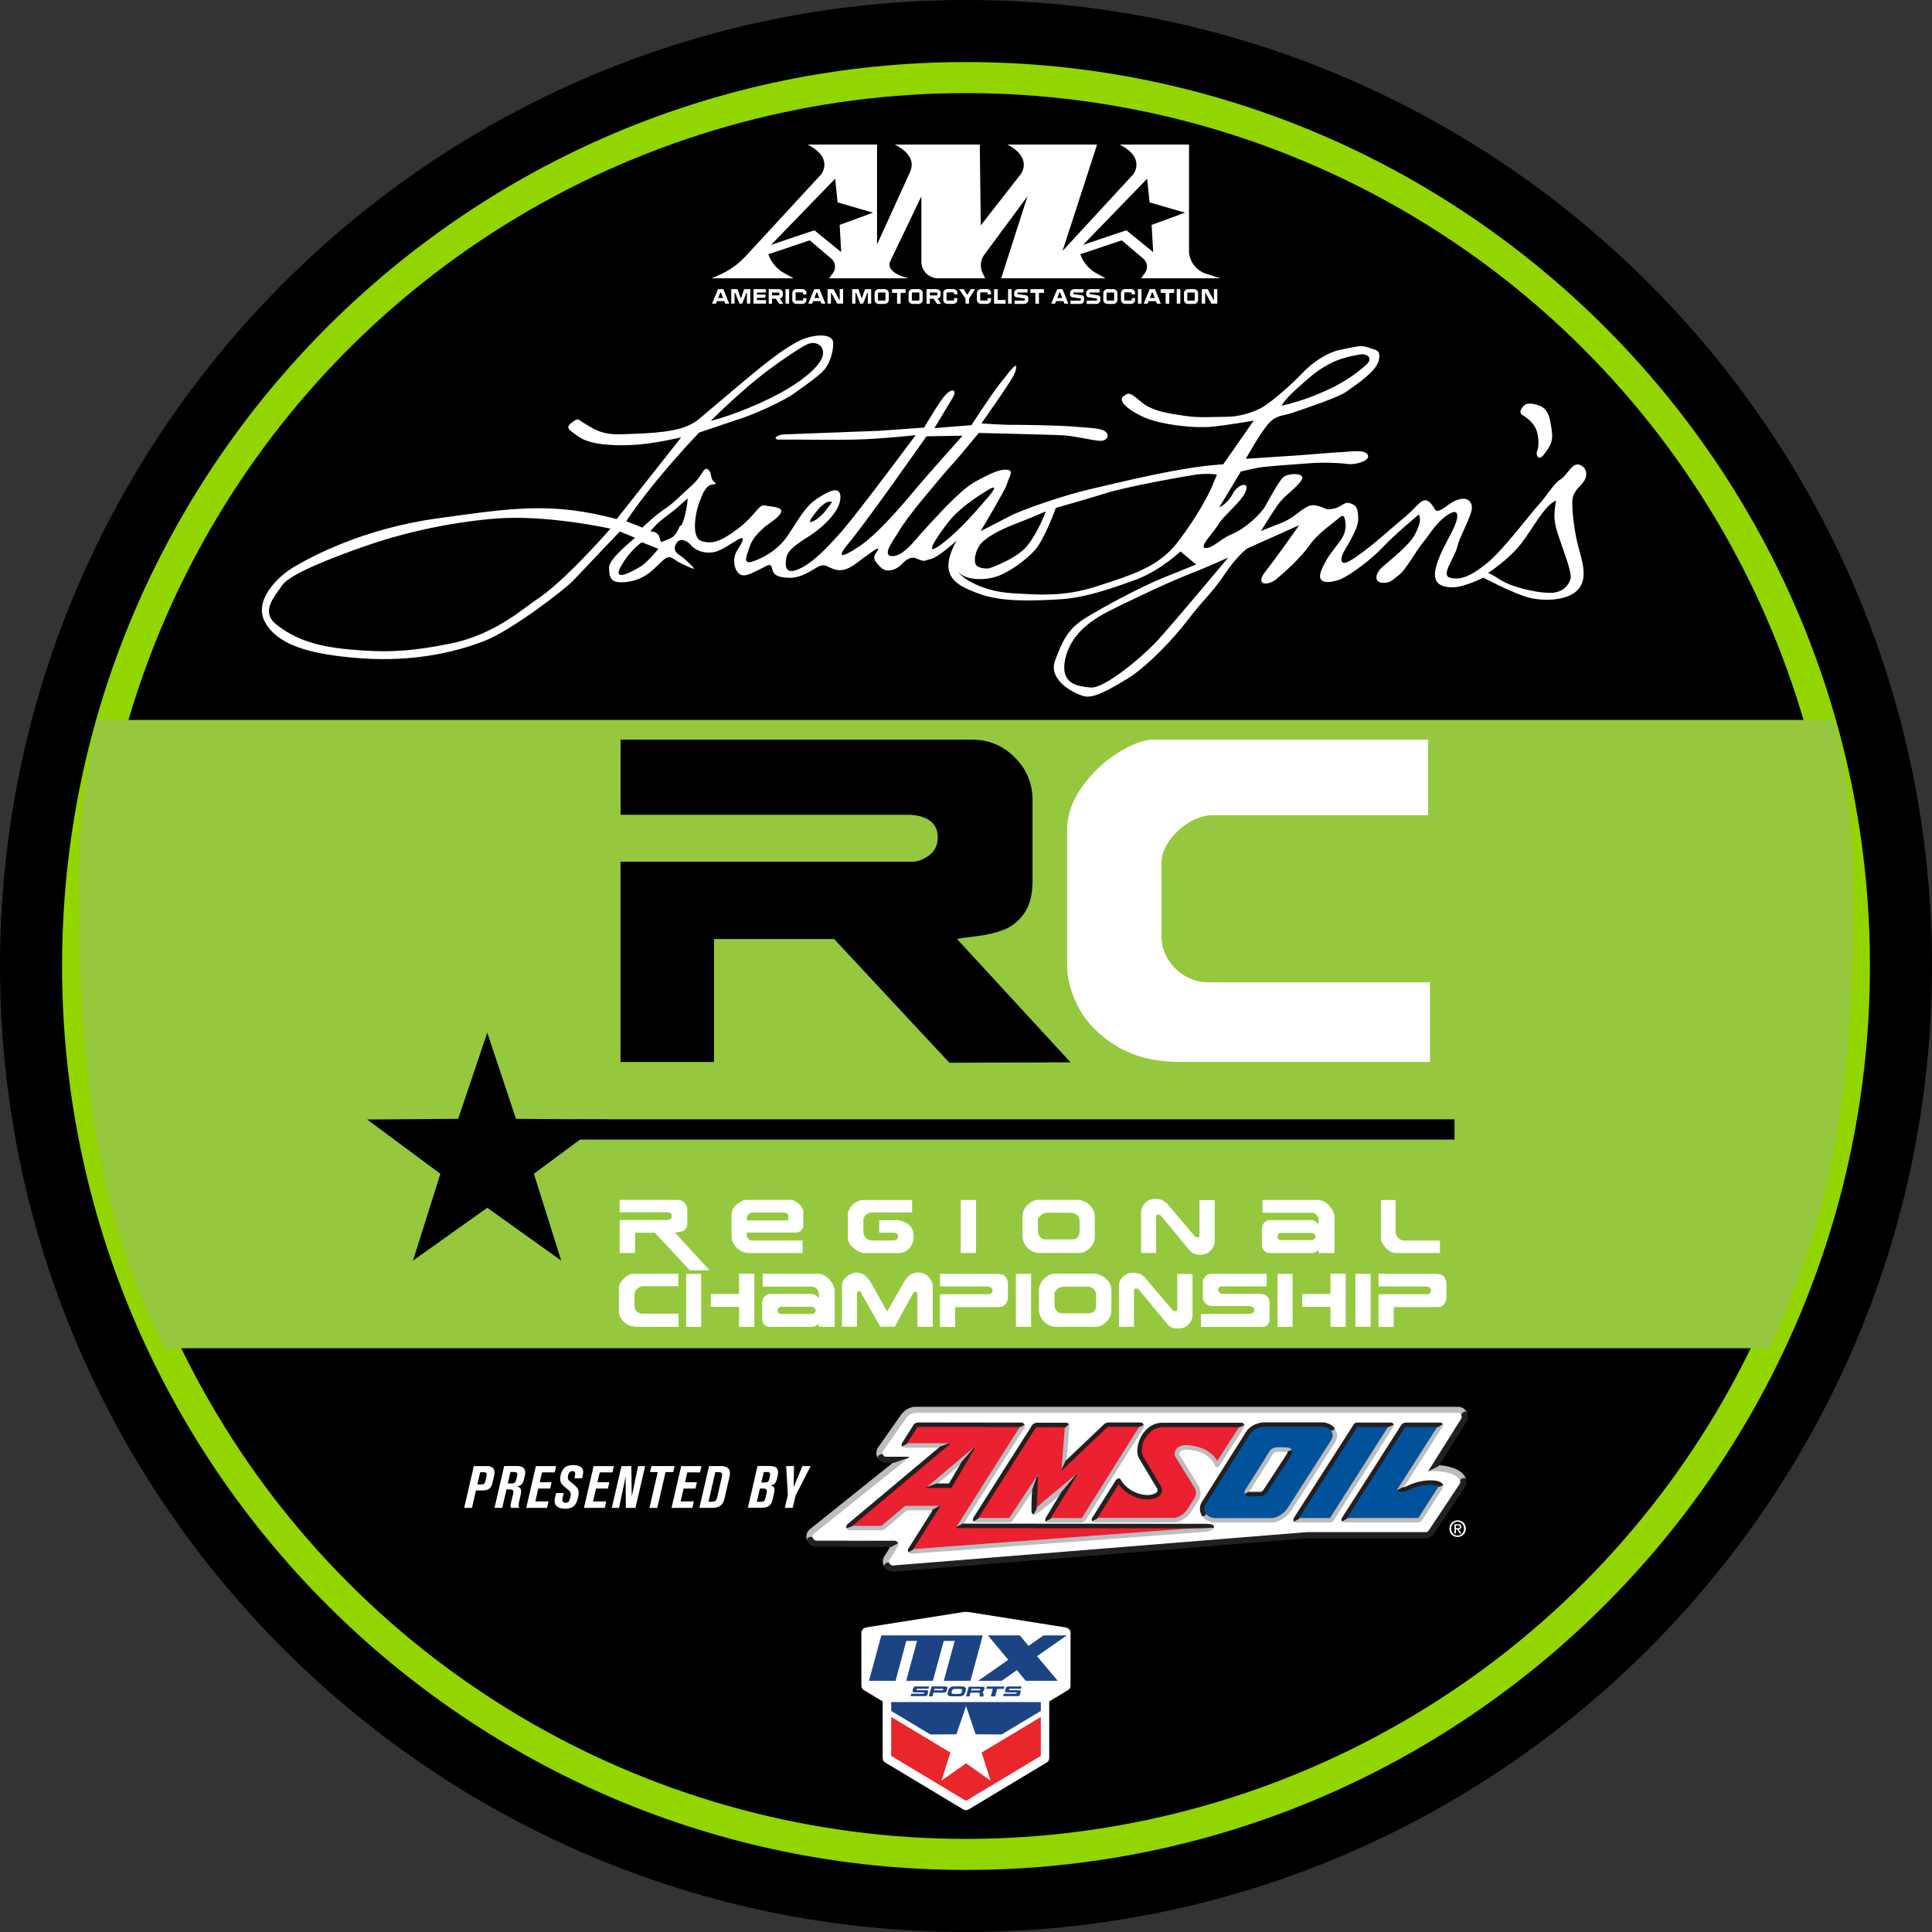 <?xml version="1.0" encoding="UTF-8"?> <svg xmlns="http://www.w3.org/2000/svg" id="Layer_1" viewBox="0 0 280.16 280.16"><rect x="0" y="0" width="280.16" height="280.16" fill="#333333" stroke="none"/><defs><style>.cls-1{fill:#00539b;}.cls-2{fill:#010101;}.cls-3,.cls-4{fill:#fff;}.cls-5{fill:#eb2030;}.cls-6{fill:#bbbdbf;}.cls-7{fill:#231f20;}.cls-8{fill:#93d500;}.cls-9{fill:#95c83e;}.cls-10{fill:#1c4484;}.cls-10,.cls-4,.cls-11,.cls-12{fill-rule:evenodd;}.cls-11{fill:#e9262a;}</style></defs><g><g><path d="m140.08,280.16C62.84,280.16,0,217.32,0,140.08S62.84,0,140.08,0s140.08,62.84,140.08,140.08-62.84,140.08-140.08,140.08Zm0-253.16c-62.35,0-113.08,50.73-113.08,113.08s50.73,113.08,113.08,113.08,113.08-50.73,113.08-113.08S202.43,27,140.08,27Z"></path><path class="cls-8" d="m140.08,271.16c-72.28,0-131.08-58.8-131.08-131.08S67.8,9,140.08,9s131.08,58.8,131.08,131.08-58.8,131.08-131.08,131.08Zm0-253.16c-67.31,0-122.08,54.77-122.08,122.08s54.77,122.08,122.08,122.08,122.08-54.76,122.08-122.08S207.4,18,140.08,18Z"></path><circle cx="140.08" cy="140.08" r="126.58"></circle></g><path class="cls-4" d="m82.94,61.26c1.02-.76.81-.42,1.87.17,1.07.63,2.26,1.59,4.98,1.55,2.77-.09,4.43-.13,6.43-.38,2-.25,3.79-.72,5.11-1.81,1.36-1.14,6.63-5.63,8.72-7.32,2.08-1.68,4.97-3.87,6.85-4.46,1.87-.59,3.87-.51,3.92.67.04,1.18-.38,2.69-1.1,3.7-.68.97-2.98,2.52-4.55,3.66-1.53,1.09-5.32,2.82-7.27,3.49-2,.67-6.51,2.19-6.51,2.19,0,0-6.5,6.72-10.58,12.86l2.34.92s1.74-1.68,3.23-2.69c1.45-.97,2.17-1.85,3.83-3.32,1.66-1.43,1.83-2.94,2.47-2.4.64.5.21,1.26.9,1.8.64.55-.43.13-.94.67-.55.55-.72.97-1.23,2.27-.51,1.3-1.27,5.12.31,5.63,1.62.5,2.85.04,5.36-1.85,2.47-1.89,2.97-3.53,3.83-3.32.85.21,2.72.17,2.34,1.05-.42.84-1.79,1.56-2.51,2.19-.72.67-1.66,1.56-2.04,2.77-.38,1.18-1.1,2.6.39,2.14,1.45-.46,3.62-1.6,5.06-3.66,1.44-2.1,2.55-4.29,4.21-5.38,1.66-1.14,3.74-2.27,3.49.04-.29,2.27-3.48,4.71-4.76,5.46-1.23.8-2.89,1.81-3.06,2.98-.21,1.18-.17,2.48,1.71,1.68,1.87-.8,3.74-2.57,6.42-5.63,2.63-3.07,10.62-13.83,10.62-13.83,0,0-4.94.55-8.73.64-3.75.09-9.32-.03-10.81.01-1.49.04-.55-.76.51-.76,1.06-.04,13.75-.52,13.75-.52l6.51-.47s2.42-4.16,3.27-4.92c.81-.76,1.57-.59.85.63-.72,1.22-2.63,4.37-2.63,4.37l5.36-.43s2.93-4.5,4.16-6.05c1.23-1.51,1.23-1.64,1.87-2.27.59-.67.64-.04.13,1.05-.51,1.09-4.71,7.02-4.71,7.02,0,0,3.49.25,4.77.2,1.23,0,6.3.08,8.43.24,2.09.21,3.58.16,4.51.58.98.42.68,1.47-.38,1.51-1.06,0-4-.79-5.92-.83-1.87-.08-11.79-.32-11.79-.32,0,0-3.27,3.99-3.91,4.62-.64.67-3.48,4.08-4.72,5.59-1.23,1.55-2.25,2.86-2.97,4.08s-2.55,3.49-.97,3.57c1.58.08,3.32-2.31,4.42-3.53,1.15-1.22,5.35-6.05,7.65-7.27,2.3-1.26,3.57-1.81,4.59-1.73,1.06.08.34.97.05,1.93-.3.97-1.32,2.52-1.7,3.28-.42.76-2.17,3.7-2.17,3.7,0,0,2.42-1.22,4.08-2.1,1.66-.93,8.25-3.2,12.04-4.04,3.74-.84,12.85-3.2,19.06-3.55l4.42-6.34s-3.49.63-6.09.89c-2.64.25-7.07-.29-9.41-1.21-2.34-.92-4.26-2.47-3.45-3.15.85-.67.94-.67,2.68.79,1.71,1.47,4.64,1.72,6.43,2.01,1.83.29,4,.12,5.92.12,1.87-.04,3.36-.51,4.81-1.18,1.49-.72,4.89-3.78,6.21-5.21,1.36-1.43,3.53-2.98,5.61-3.36,2.13-.38,2.72-.72,3.92-.3,1.15.42,1.87.29,1.49,1.93-.38,1.6-3.49,3.61-4.72,4.5-1.28.88-6.51,2.61-7.87,3.07-1.36.46-2.17.25-3.32,1.47-1.15,1.22-3.35,5.17-3.35,5.17l7.75-.51s5.28-.43,6.21-.47c.94,0,3.15-.47,3.7.37.55.84-1.74,1.56-3.02,1.35-1.28-.17-3.58-.25-5.58-.08-2,.13-5.79.43-6.72.55-.98.13-3.06.63-3.06.63l-3.14,5.21s1.23-.55,1.96-1.98c.72-1.39,2.47-1.89,1.87-.34-.59,1.51-3.19,3.49-3.91,4.71-.68,1.22-2.97,3.4-1.91,3.49,1.06.08,1.96-1.22,3.87-2.02,1.87-.8,4.04-2.78,4.76-3.99.68-1.18,1.83-3.36,2.55-4.16.68-.76,3.53-.8,2.72.37-.81,1.22-2.38,2.1-3.4,3.53-1.02,1.43-2.46,3.82-2.46,3.82,0,0,.77-.34,3.06-1.22,2.3-.93,3.4-2.9,4.98-2.48,1.58.38,1.19.71,2.43.46,1.28-.21,1.57-1.09,2.43-.8.85.29,1.06.5,1.19,1.72.13,1.18-.29,2.06-.89,3.23-.59,1.22-1.53,2.39-1.53,3.15.04.76.47.88,2.51-.59,2.08-1.43,5.19-4.29,6.84-5.63,1.66-1.35,2.38-2.98,3.44-2.02,1.07.96.47,2.06,2.72.37,2.3-1.68,3.79-.72,3.32,1-.51,1.72-1.61,3.49-2.04,5.12-.38,1.64-2.42,4.03-1.06,4.45,1.41.38,2.85-.09,5.23-1.98,2.38-1.85,6.37-7.23,7.61-8.57,1.23-1.3,2.17-3.07,3.19-3.7,1.06-.67,1.66-2.44,2.72-2.14,1.02.33,1.28,1.38.77,2.27-.51.88-1.57,1.43-1.74,2.73-.17,1.3.31,5.08.9,7.09.56,2.06,1.33,4.49-.12,6.05-1.4,1.55-4.81,1.73-7.11,1.14-2.34-.63-6.6-2.89-6.6-2.89,0,0-2.72,1.35-4.3,1.39-1.57.04-2.94-.37-2.69-2.31.3-1.97,1.7-4.24,2.5-5.88.85-1.64,1.23-3.49-.56-2.39-1.79,1.14-2.68,2.86-3.7,4.08-1.02,1.22-2.55,4.08-3.48,4.71-.94.67-1.15,1.22-2.42,1.14-1.23-.08-1.07-1.38.08-2.35,1.15-1.01,3.83-3.11,4.63-4.62.81-1.55.89-2.31.59-2.94,0,0-3.44,2.86-5.1,4.62-1.62,1.77-4.85,4.2-6.29,4.79-1.49.55-3.57.8-2.77-1.26.81-2.06,2.04-3.28,2.63-4.16.64-.84,1.02-1.72.89-2.81-.13-1.05-.34-1.26-1.15-.5-.85.76-2.93,2.1-4.12,3.87-1.23,1.72-3.53,3.82-4.76,4.83-1.23,1.01-3.15.93-1.62-1.05,1.57-1.98,4.93-6.77,4.93-6.77l-7.53,3.37s-1.45,1.01-3.36,3.87c-1.95,2.86-2.93,3.45-5.14,6.35-2.21,2.94-6.12,6.98-8.8,8.62-2.64,1.6-4.89,2.9-6.25,2.61-1.36-.29-5.41-2.26-4.31-5.2,1.1-2.94,1.91-4.66,4.5-6.22,2.59-1.6,8-4.5,11.14-5.76,3.15-1.26,4.81-1.94,4.81-1.94l-2.26-1.89s-2.98,2.77-6.34,4.04c-3.36,1.22-7.53,2.74-11.4,2.91-3.92.21-8.21.39-11.49-.83-3.32-1.21-6.09-2.55-3.25-7.68,0,0-2.68,2.44-3.74,2.65-1.02.25-.81.46-2-.04-1.15-.54-1.87.55-2.59,1.14-.72.55-1.87.88-2.64.13-.72-.71-1.28-1.26-.77-2.01.51-.76.81-1.22-.94.04-1.79,1.22-2.81,2.4-4.34,2.36-1.58-.08-1.83-1.26-3.28-.37-1.45.88-2.68,1.56-4.08,1.47-1.36-.08-2.09-.25-2.34-1.22-.21-.97-.51-.67-1.66-.08-1.15.55-2.42,1.35-3.15.72-.77-.63-.98-2.27-.3-3.36.72-1.09,1.53-2.52-.21-1.39-1.79,1.09-2.59,1.68-3.79,1.68-1.15.04-2.21-.46-2.73-1.13-.55-.63-1.53-1.05-2.04-.25-.51.76-.25,1.3.39,1.72.64.42.85.63,1.79,1.55.98.96-.51.13-1.45-.29-.98-.42-1.53-1.26-2.26-.8-.72.42-1.74,1.77-2.98,2.52-1.28.8-2.72,1.05-3.87.97-1.19-.08-1.41-.84-1.41-2.14-.04-1.3,3.82-4.29,3.78-4.29l-2.21-.92s-5.27,5.51-6.71,7.06c-1.44,1.51-9.1,7.32-12.88,8.79-3.74,1.47-9.91,3.12-17.96,2.54-8-.58-12.14-2.13-13.88-5.19-1.75-3.11,1.65-6.51,4.03-7.98,2.42-1.43,9.91-5.59,20.93-7.12,11.02-1.52,16.47-2.41,26.01.1l9.35-11.85s-3.87.93-6.94,1.1c-3.06.17-6.3-.08-7.83-1.13-1.49-1.05-2.13-1.34-1.07-2.14h0Zm138.17-2.54c-.51.42-.93,1.09-.34,1.47.64.38,1.62,1.13,2,2.1.38,1.01.43,2.39.13,3.11-.25.67.26,1.51.98.5.76-1.01,1.4-1.72,1.14-3.49-.26-1.76-.43-3.15-1.96-3.65-1.49-.5-1.96-.04-1.96-.04h0Zm4.53,13.85c-1.74.8-3.19,3.82-5.06,6.26-1.91,2.44-4.8,4.25-4.8,4.25,0,0,.38.08,1.87,1.05,1.53.96,4.86,1.8,6.98,1.84,2.09.04,2.81-1.14,3.1-1.98.3-.88-.99-3.99-1.71-6.21-.73-2.22-.73-2.81-.39-5.21h0Zm-39.78-13.73c3.15-.76,5.11-1.56,7.57-2.74,2.42-1.22,4.59-2.99,5.02-3.57.42-.63-.17-1.3-1.24-1.13-1.02.17-2.85.51-4.47,1.39-1.66.88-2.76,1.85-3.7,2.69-.98.88-2.72,2.35-3.19,3.36h0Zm-42.49,23.6s4-1.31,5.61-3.32c1.61-2.02,2.67-4.96,2.67-4.96,0,0-3.02,1.3-4.85,1.98-1.83.72-3.79,1.77-4.59,2.73-.81.97-1.15,2.77-.51,3.23.64.42,1.66.33,1.66.33h0Zm3.2,3.57c3.75.21,7.62.62,12.56-1.02,4.89-1.6,8.85-2.7,11.7-6.44,2.85-3.74,4.42-6.85,4.88-7.9.42-1.05.76-1.81.76-1.81,0,0-1.02-.25-2.85-.04-1.83.25-10.51,1.82-13.32,2.74-2.81.88-7.19,2.11-7.19,2.11,0,0-1.65,4.58-3.01,6.09-1.32,1.51-4.04,3.49-6.04,4-2,.51-4.77.26-5.45-1.3.68,1.55,4.22,3.35,7.97,3.56h0Zm-3.3-13.89c.89-1.05,1.57-2.1-.38-.84-2,1.26-3.91,2.61-5.36,4.41-1.4,1.81-3.99,5.46-1.02,3.23,2.98-2.23,5.82-5.76,6.76-6.81h0Zm34.83,8.74s-3.45,1.56-6.08,2.57c-2.64,1.01-10.08,4.55-12,5.6-1.91,1.09-4.81,3.03-5.57,6.6-.72,3.61,1.84,3.9,3.75,4.07,1.96.12,7.19-4.21,9.53-6.69,2.29-2.48,10.37-12.15,10.37-12.15h0Zm-38.51-17.68l-5.24.09s-8.83,12.61-11.26,15.46c-2.38,2.86-.21,1.68,1.75.33,2-1.35,5.14-4.79,7.31-7.4,2.12-2.56,7.44-8.49,7.44-8.49h0Zm-18.93,9.59s-.47-.17-1.02.21c-.55.38-.98.76-1.87,2.02-.89,1.22.38.63,1.28-.21.89-.88,1.61-2.02,1.61-2.02h0Zm-17.6-11.74c3.28-.8,8.3-2.91,11.19-4.67,2.89-1.72,5.06-3.74,5.1-5.09.08-1.3-1.19-1.85-2.3-1.34-1.11.5-5.06,3.2-7.31,5.05-2.25,1.81-5.14,4.5-6.67,6.05h0Zm-4.36,15.2c.3.08.98-2.65,1.02-3.95,0,0-.98.84-1.62,1.43-.64.59-2.81,1.93-3.78,3.36,0,0,1.02-.09,1.32.84.26.92,0,.76,1.36.25,1.36-.51,1.44-2.02,1.7-1.93h0Zm-5.62,2.4s-1.74,1.14-3.06,3.53c-1.32,2.39,1.83.63,2.94-.05,1.06-.71,2.51-2.52,2.51-2.52l-2.39-.96h0Zm-4.56-1.97s-9.33-2.09-16.82-1.45c-7.49.64-14.17,2.37-18.72,3.97-4.55,1.6-10.93,4-12.08,5.72-1.15,1.72-3.23,3.82-.71,5.75,2.51,1.93,5.41,3.06,10.43,3.52,5.07.46,8.47.41,14.77-.86,6.3-1.27,10.55-5.13,12.34-6.31,4.08-2.61,10.8-10.34,10.8-10.34Z"></path><g><g><path class="cls-3" d="m105.17,44.03l-.14-.36h-1.07l-.14.36h-.56l.86-2.1h.77l.85,2.1h-.56Zm-.31-.82l-.31-.8h-.1l-.31.8h.72Z"></path><path class="cls-3" d="m106.05,41.93h.9l.48,1.37.48-1.37h.89v2.1h-.49v-1.57s-.07,0-.07,0l-.61,1.57h-.41l-.61-1.57h-.09v1.57s-.48,0-.48,0v-2.1Z"></path><path class="cls-3" d="m109.27,41.93h1.8v.49h-1.31v.3h1.24v.46h-1.24v.34h1.32v.51h-1.81v-2.1Z"></path><path class="cls-3" d="m113.91,41.93h.52v2.1h-.52v-2.1Z"></path><path class="cls-3" d="m119.12,44.03l-.14-.36h-1.07l-.14.36h-.56l.86-2.1h.77l.85,2.1h-.56Zm-.31-.82l-.31-.8h-.1l-.31.8h.72Z"></path><path class="cls-3" d="m120,41.93h.87l.85,1.57h.05v-1.57s.49,0,.49,0v2.1h-.86l-.85-1.57h-.05v1.57s-.49,0-.49,0v-2.1Z"></path><path class="cls-3" d="m123.58,41.93h.9l.48,1.37.48-1.37h.89v2.1h-.49v-1.57s-.07,0-.07,0l-.61,1.57h-.41l-.61-1.57h-.09v1.57s-.48,0-.48,0v-2.1Z"></path><path class="cls-3" d="m129.36,41.93h1.96v.54h-.72v1.57h-.52v-1.57h-.72v-.54Z"></path><path class="cls-3" d="m139.08,41.93h.65l.53.84.51-.84h.64l-.89,1.36v.74h-.51v-.74l-.93-1.36Z"></path><path class="cls-3" d="m144.15,41.93h.52v1.57h1.15v.54h-1.67v-2.1Z"></path><path class="cls-3" d="m146.18,41.93h.52v2.1h-.52v-2.1Z"></path><path class="cls-3" d="m149.42,41.93h1.96v.54h-.72v1.57h-.52v-1.57h-.72v-.54Z"></path><path class="cls-3" d="m154.35,44.03l-.14-.36h-1.07l-.14.36h-.56l.86-2.1h.77l.85,2.1h-.56Zm-.31-.82l-.31-.8h-.1l-.31.8h.72Z"></path><path class="cls-3" d="m165.01,41.93h.52v2.1h-.52v-2.1Z"></path><path class="cls-3" d="m167.76,44.03l-.14-.36h-1.07l-.14.36h-.56l.86-2.1h.77l.85,2.1h-.56Zm-.31-.82l-.31-.8h-.1l-.31.8h.72Z"></path><path class="cls-3" d="m168.31,41.93h1.96v.54h-.72v1.57h-.52v-1.57h-.72v-.54Z"></path><path class="cls-3" d="m170.64,41.93h.52v2.1h-.52v-2.1Z"></path><path class="cls-3" d="m174.26,41.93h.87l.85,1.57h.05v-1.57s.49,0,.49,0v2.1h-.86l-.85-1.57h-.05v1.57s-.49,0-.49,0v-2.1Z"></path><path class="cls-3" d="m128.31,44.07h-.91c-.31,0-.57-.26-.57-.57v-1c0-.31.26-.57.57-.57h.91c.31,0,.57.26.57.57v1c0,.31-.26.57-.57.57Zm-.91-1.66s-.09.04-.09.09v1s.04.09.09.09h.91s.09-.04.09-.09v-1s-.04-.09-.09-.09h-.91Z"></path><path class="cls-3" d="m133.23,44.07h-.91c-.31,0-.57-.26-.57-.57v-1c0-.31.26-.57.57-.57h.91c.31,0,.57.26.57.57v1c0,.31-.26.57-.57.57Zm-.91-1.66s-.09.04-.09.09v1s.04.09.09.09h.91s.09-.04.09-.09v-1s-.04-.09-.09-.09h-.91Z"></path><path class="cls-3" d="m173.17,44.07h-.91c-.31,0-.57-.26-.57-.57v-1c0-.31.26-.57.57-.57h.91c.31,0,.57.26.57.57v1c0,.31-.26.57-.57.57Zm-.91-1.66s-.09.04-.09.09v1s.04.09.09.09h.91s.09-.04.09-.09v-1s-.04-.09-.09-.09h-.91Z"></path><path class="cls-3" d="m161.47,44.07h-.91c-.31,0-.57-.26-.57-.57v-1c0-.31.26-.57.57-.57h.91c.31,0,.57.26.57.57v1c0,.31-.26.57-.57.57Zm-.91-1.66s-.09.04-.09.09v1s.04.09.09.09h.91s.09-.04.09-.09v-1s-.04-.09-.09-.09h-.91Z"></path><path class="cls-3" d="m116.46,43.23v.26s-.04.09-.09.09h-.91s-.09-.04-.09-.09v-1s.04-.09.09-.09h.91s.09.04.09.09v.2h.48v-.2c0-.31-.26-.57-.57-.57h-.91c-.31,0-.57.26-.57.57v1c0,.31.26.57.57.57h.91c.31,0,.57-.26.57-.57v-.26h-.48Z"></path><path class="cls-3" d="m138.35,43.23v.26s-.04.09-.09.09h-.91s-.09-.04-.09-.09v-1s.04-.09.09-.09h.91s.09.04.09.09v.2h.48v-.2c0-.31-.26-.57-.57-.57h-.91c-.31,0-.57.26-.57.57v1c0,.31.26.57.57.57h.91c.31,0,.57-.26.57-.57v-.26h-.48Z"></path><path class="cls-3" d="m148.54,44.07h-1.42v-.48h1.42s.09-.04.09-.09v-.21l-1.24-.18c-.19-.03-.33-.19-.33-.38v-.23c0-.31.26-.57.57-.57h1.37v.48h-1.37s-.09.04-.09.09v.14l1.24.18c.19.03.33.19.33.38v.3c0,.31-.26.57-.57.57Z"></path><path class="cls-3" d="m156.65,44.07h-1.42v-.48h1.42s.09-.04.09-.09v-.21l-1.24-.18c-.19-.03-.33-.19-.33-.38v-.23c0-.31.26-.57.57-.57h1.37v.48h-1.37s-.09.04-.09.09v.14l1.24.18c.19.03.33.19.33.38v.3c0,.31-.26.57-.57.57Z"></path><path class="cls-3" d="m158.99,44.07h-1.42v-.48h1.42s.09-.04.09-.09v-.21l-1.24-.18c-.19-.03-.33-.19-.33-.38v-.23c0-.31.26-.57.57-.57h1.37v.48h-1.37s-.09.04-.09.09v.14l1.24.18c.19.03.33.19.33.38v.3c0,.31-.26.57-.57.57Z"></path><path class="cls-3" d="m143.23,43.23v.26s-.04.09-.09.09h-.91s-.09-.04-.09-.09v-1s.04-.09.09-.09h.91s.09.04.09.09v.2h.48v-.2c0-.31-.26-.57-.57-.57h-.91c-.31,0-.57.26-.57.57v1c0,.31.26.57.57.57h.91c.31,0,.57-.26.57-.57v-.26h-.48Z"></path><path class="cls-3" d="m164.12,43.23v.26s-.04.09-.09.09h-.91s-.09-.04-.09-.09v-1s.04-.09.09-.09h.91s.09.04.09.09v.2h.48v-.2c0-.31-.26-.57-.57-.57h-.91c-.31,0-.57.26-.57.57v1c0,.31.26.57.57.57h.91c.31,0,.57-.26.57-.57v-.26h-.48Z"></path><path class="cls-3" d="m112.99,44.06h.58l-.5-.75c.25-.04.44-.26.45-.52v-.29c0-.15-.06-.3-.17-.4-.11-.11-.25-.17-.4-.17h-1.48v2.12h.48v-.73h.55l.49.74Zm-1.04-1.64h1s.05.02.06.02.02.03.02.06v.29s-.02.04-.04.04h-1.04v-.42Z"></path><path class="cls-3" d="m134.84,43.32h.55l.49.74h.58l-.5-.75c.25-.04.44-.26.44-.52v-.29c0-.15-.06-.3-.16-.4-.11-.11-.25-.17-.4-.17h-1.48v2.12h.48v-.73Zm0-.9h1s.05.02.06.03c0,0,.02.03.02.06v.29s-.02.04-.04.04h-1.04v-.42Z"></path></g><path class="cls-3" d="m172.42,36.29v-15.33s-10.06,0-10.06,0c3.9,1.99,1.95,4.34,1.95,4.34,0,0-6.6,7.15-10.23,11.09l5.01-15.43h-12.13s0,0,0,0h-.89c2.99,1.53,2.56,3.45,1.95,4.29l-5.8,7.44-.14-11.73h-7.84s-4.48,0-4.48,0c2.99,1.53,2.54,3.24,2.2,3.99l-4.78,10.5v-14.49s-10.07,0-10.07,0c3.9,1.99,1.95,4.34,1.95,4.34,0,0-7.5,8.13-10.91,11.83-1.09,1.18-2.41,2.12-3.88,2.75l-1.11.48h11.93l-1.35-.74c-.44-.24-.83-.54-1.18-.9-.48-.49-.85-1.08-1.09-1.72l-.05-.13,6-2.02,3.13,2.66c.61.52.72,1.41.25,2.06-.3.42-.56.79-.56.79h11.53s-.03,0-.08-.02c-.14-.04-.52-.17-1.01-.32-.92-.37-2.03-1.04-1.6-2.11l4.53-9.44v9.43c-.02,1.36,1.08,2.46,2.44,2.46h6.81l-.38-.79c-.41-.86-.31-1.88.26-2.64l6.26-8.47-3.82,11.9h15.15l-1.35-.74c-.44-.24-.83-.54-1.18-.9-.48-.49-.85-1.08-1.09-1.72l-.05-.13,6-2.02,3.13,2.66c.61.52.72,1.41.25,2.06-.3.42-.56.79-.56.79h11.51s-1.01-.32-2.08-.66c-1.49-.47-2.51-1.86-2.5-3.42Zm-50.43.28l-3.9-3.18-6.28,2.12,9.3-9.6.35,3.44,5.13,1.49-4.83,1.77.22,3.95Zm45.24,0l-3.9-3.18-6.28,2.12,9.3-9.6.35,3.44,5.13,1.49-4.83,1.77.22,3.95Z"></path></g><path class="cls-9" d="m11.45,127.64c0,25.4,2.05,47.52,12.5,67.87h232.66c10.88-23.94,12.1-42.47,12.1-67.87,0-7.96-.91-15.74-2.65-23.24H14.1c-1.74,7.51-2.65,15.28-2.65,23.24Z"></path><g><polygon class="cls-12" points="70.66 149.74 74.82 162.24 88.03 162.34 77.42 170.21 81.38 182.8 70.66 175.14 59.89 182.8 63.86 170.21 53.24 162.34 66.44 162.24 70.66 149.74"></polygon><polygon points="83.39 165.25 83.39 162.31 210.92 162.31 210.92 165.25 83.39 165.25 83.39 165.25"></polygon><g><path d="m155.25,154.05l-17.58.06-16.71-17.94h-17.42v17.83h-13.56v-29.04h42.25c.85,0,1.68-.31,2.51-.93.82-.62,1.24-1.48,1.24-2.59,0-.8-.2-1.45-.6-1.92-.4-.48-.93-.83-1.58-1.04-.65-.22-1.34-.33-2.05-.33h-41.76v-10.89h51.01c2.39,0,4.44.86,6.16,2.58,1.72,1.72,2.57,3.78,2.57,6.19v11.67c0,2.07-.42,3.67-1.26,4.81-.84,1.14-1.84,1.93-3.01,2.36-1.16.43-2.5.74-4.02.91-1.51.17-2.4.31-2.66.39l16.47,17.89Z"></path><path class="cls-3" d="m207.35,153.99h-36.12c-3.74,0-6.86-.77-9.35-2.31-2.5-1.54-4.31-3.38-5.44-5.52-1.13-2.14-1.69-4.16-1.69-6.05v-19.82c0-2.13.73-4.21,2.18-6.22,1.45-2.02,3.19-3.66,5.21-4.92,2.02-1.26,3.72-1.89,5.09-1.89h39.86v10.95h-31.19c-1.17,0-2.34.36-3.5,1.07-1.16.72-2.11,1.61-2.85,2.67-.74,1.06-1.11,2.06-1.11,3v10.95c0,1.04.28,2.07.85,3.07.57,1,1.38,1.83,2.44,2.49,1.07.66,2.24.99,3.52.99h32.11v11.54Z"></path></g><g><path class="cls-3" d="m102.9,184.2h-2.88l-5.06-5.44h-2.87v2.93h-2.23v-4.78h6.95c.14,0,.28-.05.41-.15.14-.1.2-.24.2-.43,0-.13-.03-.24-.1-.32-.07-.08-.15-.14-.26-.17-.11-.04-.22-.06-.34-.06h-6.87v-1.79h8.39c.39,0,.73.14,1.01.42.28.28.42.62.42,1.02v1.92c0,.34-.07.6-.21.79-.14.19-.3.32-.49.39-.19.07-.41.12-.66.15-.25.03-.4.05-.44.06l5.01,5.44Z"></path><path class="cls-3" d="m116.5,177.51c0,.34-.09.63-.27.87-.18.23-.49.35-.91.35h-7.02s0,.37,0,.37c0,.19.07.37.22.54.15.16.31.25.48.25h7.39v1.81h-7.8c-.52,0-.97-.14-1.35-.41-.38-.27-.67-.59-.86-.96-.2-.37-.3-.66-.3-.9v-3.34c0-.26.07-.51.21-.77.14-.25.33-.48.56-.68.23-.2.48-.36.73-.48.26-.12.49-.17.71-.17h6.37c.18,0,.39.06.61.17.23.11.43.25.61.42.18.17.33.35.44.54.11.19.17.37.17.54v1.86Zm-2.17-1.13c0-.16-.07-.29-.2-.39-.14-.1-.29-.15-.46-.15h-4.61c-.2-.01-.37.08-.53.25-.16.17-.24.36-.24.56v.32h6.03v-.58Z"></path><path class="cls-3" d="m132.5,179.27c0,.34-.05.65-.16.95-.1.3-.25.55-.44.77-.19.22-.42.39-.69.52-.27.13-.56.19-.87.19h-4.97c-.29,0-.63-.1-1.01-.31-.39-.21-.72-.47-1-.81-.28-.34-.42-.69-.42-1.06v-3.46c0-.28.11-.59.33-.91.22-.32.5-.6.86-.81.35-.22.71-.33,1.08-.33h7.05v1.8h-5.79c-.22,0-.42.05-.62.16-.19.11-.35.24-.47.4-.12.16-.18.33-.18.51v1.7c0,.26.06.5.18.69.12.2.28.35.48.46.2.11.43.16.69.16h2.95c.2,0,.38-.05.52-.16.14-.1.22-.25.22-.43s-.06-.32-.18-.41c-.12-.09-.25-.14-.39-.14h-2.17v-1.8h2.74s.17.03.42.09c.26.05.53.16.8.31.28.16.52.39.72.71.2.32.3.72.3,1.22Z"></path><path class="cls-3" d="m141.53,181.69h-2.21v-7.68h2.21v7.68Z"></path><path class="cls-3" d="m158.76,179.36c0,.43-.12.82-.36,1.17-.24.36-.53.64-.87.85-.34.21-.64.31-.9.31h-5.91c-.49,0-.92-.13-1.29-.38-.38-.25-.66-.57-.87-.95-.2-.38-.3-.74-.3-1.09v-2.89c0-.31.07-.62.21-.91.14-.29.32-.54.54-.76.23-.22.47-.4.74-.53.27-.13.52-.19.76-.19h5.82c.26,0,.58.09.96.26.38.17.72.45,1.02.84s.45.88.45,1.49v2.77Zm-2.21-.72v-1.58c0-.33-.11-.61-.34-.85-.23-.23-.58-.35-1.07-.35h-3.41c-.13,0-.3.05-.49.15-.19.1-.36.23-.51.4-.15.16-.22.34-.22.53v1.51c0,.36.1.66.29.91.19.25.47.37.84.37h3.79c.31,0,.57-.08.78-.25.22-.17.32-.44.32-.83Z"></path><path class="cls-3" d="m176.15,180.02c0,.22-.07.48-.21.79-.14.3-.36.57-.67.79-.31.23-.7.34-1.18.34s-.85-.07-1.09-.2c-.24-.14-.49-.38-.76-.74l-3.73-4.51c-.12-.16-.21-.26-.28-.3-.07-.04-.16-.07-.26-.07-.07,0-.14.03-.21.08-.07.05-.11.12-.11.22v5.27h-2.18v-6.12c0-.11.04-.25.11-.44.07-.18.19-.38.35-.57.16-.2.37-.37.64-.5.27-.14.59-.21.96-.21.48,0,.85.08,1.12.24.27.16.49.33.65.52l3.76,4.43c.12.16.22.26.3.31.08.05.18.07.29.07.13,0,.21-.04.24-.11.03-.08.05-.18.05-.32v-4.96h2.21v6.01Z"></path><path class="cls-3" d="m193.52,181.7h-2.31v-.54c-.06.13-.18.25-.37.37-.18.11-.35.17-.49.17h-6.25c-.17,0-.34-.04-.51-.13-.17-.09-.31-.21-.42-.37-.11-.16-.16-.33-.17-.53,0-.38,0-.86-.01-1.44,0-.58,0-.88,0-.92,0-.43.12-.77.35-1.02.23-.25.5-.37.81-.37h5.91c.27,0,.51.07.71.21.2.14.35.28.44.42v-.7c0-.15-.04-.3-.13-.45-.09-.15-.21-.28-.37-.38-.16-.1-.35-.15-.56-.15h-7.08v-1.87h7.98c.34,0,.65.08.96.25.3.16.56.38.79.64.23.26.41.53.53.82.13.28.19.54.19.76v5.23Zm-2.75-2.39c0-.1-.04-.18-.11-.27-.07-.08-.16-.14-.27-.19-.11-.05-.19-.07-.25-.07h-4.36c-.2,0-.34.07-.42.2-.08.14-.12.24-.12.32,0,.16.05.28.15.38.1.1.21.15.31.15h4.56c.1,0,.21-.05.33-.16.12-.11.18-.23.18-.36Z"></path><path class="cls-3" d="m208.83,181.7h-6.44c-.35,0-.68-.12-1.01-.37-.33-.24-.59-.53-.81-.86-.21-.33-.32-.59-.32-.78v-5.68h2.13v4.62c0,.26.07.48.21.68.14.19.31.34.5.44.19.1.35.15.47.15h5.25v1.81Z"></path><path class="cls-3" d="m98.4,192.41h-5.94c-.61,0-1.13-.13-1.54-.38-.41-.25-.71-.56-.9-.91-.19-.35-.28-.68-.28-1v-3.26c0-.35.12-.69.36-1.03.24-.33.53-.6.86-.81.33-.21.61-.31.84-.31h6.56v1.8h-5.13c-.19,0-.39.06-.58.18-.19.12-.35.26-.47.44-.12.18-.18.34-.18.49v1.8c0,.17.05.34.14.5.09.16.23.3.4.41.18.11.37.16.58.16h5.28v1.9Z"></path><path class="cls-3" d="m101.68,192.41h-2.18v-7.68h2.18v7.68Zm7.71,0h-2.22v-2.9h-4.1v-1.87h4.1v-2.93h2.22v7.7Z"></path><path class="cls-3" d="m121.04,192.41h-2.31v-.54c-.06.13-.18.25-.36.37-.18.11-.35.17-.49.17h-6.25c-.17,0-.34-.04-.51-.13-.17-.09-.31-.21-.42-.37-.11-.16-.16-.33-.17-.53,0-.38,0-.86-.01-1.44,0-.58,0-.88,0-.92,0-.43.12-.77.35-1.02.23-.25.5-.37.81-.37h5.91c.27,0,.51.07.71.21.2.14.35.28.44.42v-.7c0-.15-.04-.3-.13-.45-.09-.15-.21-.28-.37-.38-.16-.1-.35-.15-.56-.15h-7.08v-1.87h7.98c.34,0,.65.08.95.25.3.16.56.38.79.64.23.26.41.54.53.82.13.28.19.54.19.76v5.23Zm-2.75-2.39c0-.1-.04-.18-.11-.27-.07-.08-.16-.14-.27-.19-.1-.05-.19-.07-.25-.07h-4.36c-.2,0-.34.07-.42.2-.08.14-.12.24-.12.32,0,.16.05.28.15.38.1.1.2.15.31.15h4.56c.1,0,.21-.05.33-.16.12-.11.18-.23.18-.36Z"></path><path class="cls-3" d="m135.25,192.4h-2.22v-4.77c0-.08-.03-.15-.1-.21-.07-.06-.13-.09-.19-.09-.16,0-.27.07-.33.21l-2.67,4.85h-2.1l-2.75-4.88c-.01-.06-.04-.11-.09-.16-.05-.05-.1-.08-.15-.1-.05-.02-.09-.04-.12-.04-.07,0-.13.04-.18.11-.05.07-.08.15-.08.23v4.84h-2.18v-5.92c0-.29.07-.55.21-.79.14-.24.31-.45.53-.61.21-.16.43-.29.67-.39.24-.09.44-.14.62-.14.5,0,.92.13,1.26.38.34.25.69.69,1.06,1.32l2.2,3.96,2.26-3.98c.29-.55.61-.97.96-1.26.35-.29.78-.43,1.29-.43.3,0,.58.06.85.18.26.12.49.28.68.48.19.2.33.42.43.66.1.24.15.47.15.7v5.83Z"></path><path class="cls-3" d="m146.15,188c0,.43-.1.79-.31,1.09-.21.3-.55.45-1.04.45h-6.29v2.88h-2.21v-4.74h7.19c.1,0,.19-.06.29-.17.1-.11.15-.23.15-.37s-.04-.24-.12-.33c-.08-.09-.19-.16-.32-.2-.14-.04-.27-.07-.41-.07h-6.77v-1.82h8.29c.58,0,.98.14,1.21.42.23.28.35.63.35,1.06v1.8Z"></path><path class="cls-3" d="m149.52,192.4h-2.21v-7.68h2.21v7.68Z"></path><path class="cls-3" d="m161.16,190.07c0,.43-.12.82-.36,1.17-.24.36-.53.64-.87.85-.34.21-.64.31-.9.31h-5.91c-.49,0-.92-.13-1.29-.38-.38-.25-.66-.57-.87-.95-.2-.38-.3-.74-.3-1.09v-2.89c0-.31.07-.62.21-.91.14-.29.32-.54.54-.76.23-.22.47-.4.74-.53.27-.13.52-.19.76-.19h5.82c.26,0,.58.09.97.26.38.17.72.45,1.02.84.3.39.45.88.45,1.49v2.77Zm-2.21-.72v-1.58c0-.33-.11-.61-.34-.85-.23-.23-.58-.35-1.07-.35h-3.41c-.13,0-.3.05-.49.15-.2.1-.36.23-.51.4-.15.16-.22.34-.22.53v1.51c0,.36.1.66.29.91.19.25.47.37.84.37h3.79c.31,0,.57-.08.78-.25.22-.17.32-.44.32-.83Z"></path><path class="cls-3" d="m172.94,190.73c0,.22-.07.48-.21.79-.14.3-.36.57-.67.79s-.7.34-1.18.34-.85-.07-1.09-.2c-.24-.14-.49-.38-.76-.74l-3.73-4.51c-.12-.16-.21-.26-.28-.3-.07-.04-.16-.07-.26-.07-.07,0-.14.03-.21.08-.07.05-.11.12-.11.22v5.27h-2.18v-6.12c0-.11.03-.25.1-.44.07-.18.19-.38.35-.57.16-.2.38-.37.64-.5.27-.14.59-.21.96-.21.48,0,.85.08,1.12.24.27.16.49.33.65.52l3.76,4.43c.12.16.22.26.3.31.08.05.18.07.29.07.13,0,.21-.04.24-.11.03-.08.05-.18.05-.32v-4.96h2.21v6.01Z"></path><path class="cls-3" d="m184.12,191.23c0,.32-.09.6-.28.84-.19.23-.45.35-.79.35h-8.9v-1.89h7.13c.13,0,.26-.05.4-.14.14-.09.21-.23.21-.42,0-.1-.03-.2-.09-.29-.06-.09-.15-.16-.27-.21-.12-.05-.25-.08-.39-.08h-5.4c-.26,0-.49-.07-.69-.2-.2-.13-.36-.28-.47-.46-.11-.17-.16-.32-.16-.43v-2.49c0-.22.12-.45.36-.71.24-.26.54-.39.92-.39h7.99v1.82h-6.6c-.14,0-.25.06-.33.17-.08.11-.12.23-.12.36,0,.11.06.24.17.37.11.13.27.19.48.19h5.41c.48,0,.83.12,1.06.37.23.25.34.57.34.97v2.25Z"></path><path class="cls-3" d="m187.44,192.41h-2.18v-7.68h2.18v7.68Zm7.71,0h-2.22v-2.9h-4.1v-1.87h4.1v-2.93h2.22v7.7Z"></path><path class="cls-3" d="m198.76,192.4h-2.21v-7.68h2.21v7.68Z"></path><path class="cls-3" d="m209.75,188c0,.43-.1.79-.31,1.09-.21.3-.55.45-1.04.45h-6.29v2.88h-2.21v-4.74h7.19c.1,0,.19-.06.29-.17.1-.11.14-.23.14-.37s-.04-.24-.12-.33c-.08-.09-.19-.16-.32-.2-.14-.04-.27-.07-.41-.07h-6.77v-1.82h8.29c.58,0,.98.14,1.21.42.23.28.35.63.35,1.06v1.8Z"></path></g></g></g><g><g><path class="cls-3" d="m140.07,262.67c-.17,0-.34-.04-.49-.13l-11.32-6.8c-.28-.17-.45-.46-.45-.79v-8.13l-2.64-1.59c-.28-.17-.45-.46-.45-.79v-7.68c0-.51.37-.89.93-.97l13.88-2.2c.16-.02.34-.04.53-.04s.37.01.53.04l13.88,2.2c.56.08.93.46.93.97v7.68c0,.32-.17.62-.45.79l-2.64,1.59v8.13c0,.32-.17.62-.45.79l-11.32,6.8c-.15.09-.33.13-.5.13Z"></path><path class="cls-2" d="m139.49,262.69l-11.32-6.8c-.33-.2-.53-.56-.53-.94h0v-8.03l-2.55-1.53c-.33-.2-.53-.56-.54-.94h0v-7.68c0-.6.46-1.06,1.09-1.14h0l13.88-2.2c.17-.03.36-.04.56-.04h0c.2,0,.39.02.56.04h0l13.88,2.2c.63.08,1.09.54,1.09,1.14h0v7.68c0,.38-.2.74-.54.94h0l-2.55,1.53v8.03c0,.38-.2.74-.54.94h0l-11.32,6.8c-.18.11-.39.16-.59.16h0v-.36c.14,0,.29-.04.4-.11h0l11.32-6.8c.22-.13.36-.37.36-.63h0v-8.23l2.73-1.64c.22-.13.36-.37.36-.63h0v-7.68c0-.41-.28-.71-.78-.79h0l-13.88-2.2c-.15-.02-.32-.04-.5-.04h0c-.18,0-.36.01-.5.04h0l-13.89,2.2c-.49.08-.77.37-.78.79h0v7.68c0,.26.14.5.36.63h0l2.73,1.64v8.23c0,.26.14.5.36.63h0l11.32,6.8c.12.07.26.11.39.11h0v.36c-.2,0-.4-.05-.58-.16h0Z"></path></g><polygon class="cls-10" points="129.23 248.1 140.08 254.62 150.93 248.1 150.93 246.82 129.23 246.82 129.23 248.1"></polygon><polygon class="cls-11" points="129.23 254.62 140.08 261.14 150.93 254.62 150.93 248.98 140.08 255.5 129.23 248.98 129.23 254.62"></polygon><polygon class="cls-4" points="140.09 247.4 141.47 251.49 145.84 251.52 142.33 254.09 143.64 258.21 140.09 255.7 136.52 258.21 137.83 254.09 134.32 251.52 138.69 251.49 140.09 247.4"></polygon><g><polygon class="cls-10" points="154.7 237.15 151.32 237.15 149.15 238.67 147.89 237.15 143.26 237.15 146.21 240.69 141.85 243.73 145.26 243.73 147.46 242.18 148.74 243.73 153.38 243.73 150.38 240.16 154.7 237.15"></polygon><polygon class="cls-10" points="126.01 243.73 129.87 243.73 131.42 237.95 132.98 237.95 131.41 243.73 135.28 243.73 136.86 237.95 138.44 237.95 136.86 243.73 140.73 243.73 142.51 237.15 127.8 237.15 126.01 243.73"></polygon></g><g><path class="cls-10" d="m134.49,245.77l.11-.42c.02-.07,0-.14-.03-.18-.04-.05-.12-.07-.24-.07h-1.3c-.05,0-.08-.01-.1-.04-.02-.02-.03-.05-.02-.07,0-.02.02-.05.05-.07.03-.02.06-.03.09-.03h1.59l.09-.34h-1.92c-.09,0-.17.02-.24.07-.07.05-.11.09-.12.13l-.13.46s0,.05.02.08c.02.03.05.06.09.08.04.02.1.04.16.04h1.3s.06,0,.09.01c.03.01.04.02.05.04.01.02.01.03,0,.05,0,.03-.03.06-.07.08-.04.02-.07.02-.1.02h-1.72l-.1.35h2.14c.08,0,.15-.02.21-.07.06-.04.09-.1.11-.16Z"></path><path class="cls-10" d="m139.92,245.56l.14-.52c.03-.11.02-.2-.03-.28-.05-.07-.12-.12-.2-.16-.08-.03-.16-.05-.22-.05h-1.4c-.06,0-.12.01-.19.03-.07.02-.14.06-.2.1-.06.04-.12.09-.17.14-.05.05-.08.11-.1.17l-.15.54c-.02.06-.01.13.02.2.03.07.08.13.16.18.08.05.18.07.29.07h1.42c.06,0,.14-.02.23-.06.1-.04.18-.09.25-.16.07-.07.12-.14.14-.22Zm-.49-.14c-.02.07-.06.12-.12.16-.06.03-.13.05-.2.05h-.91c-.09,0-.15-.02-.18-.07-.03-.05-.04-.1-.03-.17l.08-.28s.04-.07.08-.1c.04-.03.09-.06.14-.07.05-.02.09-.03.13-.03h.82c.12,0,.2.02.24.07.04.04.06.1.04.16l-.08.29Z"></path><path class="cls-10" d="m147.9,245.77l.11-.42c.02-.07,0-.14-.03-.18-.04-.05-.12-.07-.24-.07h-1.3c-.05,0-.08-.01-.1-.04-.02-.02-.03-.05-.02-.07,0-.02.02-.05.05-.07.03-.02.06-.03.09-.03h1.59l.09-.34h-1.92c-.09,0-.17.02-.24.07-.07.05-.11.09-.12.13l-.13.46s0,.05.02.08c.02.03.05.06.09.08.04.02.1.04.16.04h1.3s.06,0,.09.01c.03.01.04.02.05.04.01.02.01.03,0,.05,0,.03-.03.06-.07.08-.04.02-.07.02-.1.02h-1.72l-.1.35h2.14c.08,0,.15-.02.21-.07.06-.04.09-.1.11-.16Z"></path><path class="cls-10" d="m135.52,244.9h1.1s.06,0,.09.01c.03,0,.05.02.07.04.01.02.02.04.01.06,0,.02-.03.05-.05.07-.03.02-.06.03-.08.03h-1.2l.06-.21Zm-.83,1.09h.53l.15-.54h1.51c.12,0,.21-.03.27-.08.06-.06.11-.12.13-.2l.09-.34c.02-.08.01-.15-.03-.2-.04-.05-.13-.08-.27-.08h-1.99l-.39,1.43Z"></path><path class="cls-10" d="m140.89,244.9h1.13s.07,0,.09.02c.02.01.03.03.04.05,0,.02,0,.03,0,.05,0,.03-.04.06-.08.08-.04.02-.08.03-.13.03h-1.12l.06-.22Zm-.83,1.1h.53l.15-.54h1.21c.07,0,.11.05.12.14.01.09.02.23,0,.41h.55c0-.14,0-.25,0-.33,0-.08-.03-.14-.05-.18-.02-.04-.04-.07-.06-.08-.02-.01-.05-.03-.1-.05.09-.03.16-.07.19-.1.03-.03.06-.07.08-.13l.08-.29c.02-.07,0-.13-.03-.18-.04-.05-.12-.08-.24-.08h-2.02l-.39,1.43Z"></path><polygon class="cls-10" points="144.32 246 144.61 244.91 145.57 244.91 145.66 244.56 143.11 244.56 143.01 244.9 143.97 244.9 143.68 245.99 144.32 246"></polygon></g></g><g><g><path class="cls-3" d="m70.66,212.59c.6,0,1.05.29,1.05.92,0,.16-.03.39-.07.55l-.2.87c-.2.86-.52,1.2-1.48,1.2h-.94l-.58,2.53h-1.13l1.4-6.06h1.95Zm-1.44,2.67h.54c.43,0,.53-.09.64-.54l.14-.62c.03-.12.04-.22.04-.28,0-.24-.12-.33-.46-.33h-.49l-.41,1.78Z"></path><path class="cls-3" d="m75.02,212.59c.84,0,1.14.39,1.14.96,0,.12,0,.24-.04.38l-.14.59c-.15.67-.4.93-1.02,1.03.44.12.61.32.61.71,0,.14-.02.3-.07.52l-.24,1.06c-.03.17-.06.32-.06.44,0,.19.03.27.13.37h-1.23c-.04-.14-.06-.2-.06-.32,0-.1.02-.22.05-.37l.27-1.12c.08-.31.09-.4.09-.48,0-.27-.15-.38-.54-.38h-.46l-.62,2.67h-1.12l1.4-6.06h1.92Zm-.94,2.53c.57,0,.67-.09.82-.71l.1-.45c.02-.06.03-.12.03-.17,0-.23-.14-.33-.49-.33h-.52l-.39,1.66h.45Z"></path><path class="cls-3" d="m80.42,213.51h-1.82l-.33,1.43h1.72l-.21.92h-1.72l-.43,1.86h1.91l-.21.94h-3.02l1.4-6.06h2.94l-.21.92Z"></path><path class="cls-3" d="m83.29,214.37l.09-.42c.03-.1.03-.19.03-.27,0-.22-.14-.36-.43-.36-.53,0-.64.7-.64.91,0,.22.06.37.21.49l.7.59c.57.48.66.73.66,1.21,0,.28-.1.76-.25,1.18-.26.74-.79,1.08-1.69,1.08-1,0-1.55-.4-1.55-1.11,0-.15,0-.28.09-.63l.13-.53h1.11l-.12.49c-.06.25-.09.45-.09.54,0,.23.2.38.5.38.2,0,.38-.08.46-.22.18-.31.27-.83.27-1.01,0-.23-.11-.45-.35-.64l-.6-.48c-.37-.3-.59-.6-.59-1.1s.15-1.01.43-1.4c.29-.42.76-.62,1.42-.62.98,0,1.49.34,1.49,1,0,.12-.02.25-.05.39l-.11.52h-1.12Z"></path><path class="cls-3" d="m88.79,213.51h-1.82l-.33,1.43h1.72l-.21.92h-1.72l-.43,1.86h1.91l-.21.94h-3.02l1.4-6.06h2.94l-.21.92Z"></path><path class="cls-3" d="m92.16,218.66h-1.41c0-.76-.03-4.54-.03-4.54l-.95,4.54h-1.05l1.4-6.06h1.43c0,.76.06,4.45.06,4.45l.92-4.45h1.02l-1.4,6.06Z"></path><path class="cls-3" d="m97.64,213.47h-1.13l-1.2,5.19h-1.13l1.2-5.19h-1.12l.2-.88h3.37l-.2.88Z"></path><path class="cls-3" d="m101.49,213.51h-1.82l-.33,1.43h1.72l-.21.92h-1.72l-.43,1.86h1.91l-.21.94h-3.02l1.4-6.06h2.94l-.21.92Z"></path><path class="cls-3" d="m104.51,212.59c.9,0,1.34.34,1.34,1.07,0,.16-.03.38-.13.78l-.64,2.78c-.22.95-.65,1.43-1.76,1.43h-1.9l1.4-6.06h1.69Zm-1.77,5.18h.4c.58,0,.73-.1.88-.74l.65-2.84c.03-.15.05-.26.05-.33,0-.28-.15-.39-.62-.39h-.37l-.99,4.3Z"></path><path class="cls-3" d="m111.56,212.59c.65,0,1.27.09,1.27.9,0,.14-.02.28-.05.43l-.09.39c-.16.75-.37.97-.95,1.08.38.09.57.28.57.59,0,.14-.03.41-.09.64l-.17.77c-.12.53-.35,1.25-1.55,1.25h-2.05l1.4-6.06h1.72Zm-1.8,5.19h.4c.57,0,.72-.03.85-.61l.16-.71c.02-.09.03-.22.03-.27,0-.24-.14-.33-.52-.33h-.48l-.45,1.92Zm.65-2.79h.3c.58,0,.76-.1.85-.56l.08-.36c.02-.08.04-.2.04-.28,0-.24-.14-.33-.47-.33h-.45l-.35,1.53Z"></path><path class="cls-3" d="m115.37,216.86l-.42,1.79h-1.14l.44-1.87-.25-4.19h1.14c-.03,1.13-.05,3.06-.05,3.06l1.27-3.06h1.2l-2.19,4.27Z"></path></g><g><path class="cls-3" d="m132.69,204.41h0c-.62.01-1.31.43-1.58.81l-3.42,4.86c-.12.17-.18.37-.18.57,0,.16.04.32.11.46l.07.1s0,0,0,0c.3.4.53.43.81.43,0,0,1.25,0,2.2,0-1.47,1.18-12.98,10.4-12.98,10.4-.24.19-.37.47-.37.77l.05.33h.01c.19.41.56.67.93.67l11.3.02c.07,0,.11.02.14.07.02.03.02.06.02.07-.04.06-1.21,1.91-1.21,1.91-.1.16-.15.34-.15.53,0,.14.03.29.1.43h0s0,.02,0,.02c.23.39.55.57.96.54,0,0,59.46-4.79,60.09-4.84.03,0,17.09,0,17.09,0,.33,0,.64-.17.83-.44,3.71-5.57,4.39-6.59,4.52-6.84-.02.06-.03.11-.03.11.11-.16.17-.35.17-.55l-.03-.24s-.08-.21-.08-.21c-.73-1.4-3.38-1.54-4.17-1.55h0c.61-.97,4.33-6.9,4.33-6.9.1-.16.15-.34.15-.53v-.04h0s-.09-.36-.09-.36c0,.01-.03-.08-.03-.08-.18-.32-.51-.52-.87-.52h-78.71Z"></path><path class="cls-3" d="m132.69,204.41h0c-.62.01-1.31.43-1.58.81l-3.42,4.86c-.12.17-.18.37-.18.57,0,.16.04.32.11.46l.07.1s0,0,0,0c.3.4.53.43.81.43,0,0,1.25,0,2.2,0-1.47,1.18-12.98,10.4-12.98,10.4-.24.19-.37.47-.37.77l.05.33h.01c.19.41.56.67.93.67l11.3.02c.07,0,.11.02.14.07.02.03.02.06.02.07-.04.06-1.21,1.91-1.21,1.91-.1.16-.15.34-.15.53,0,.14.03.29.1.43h0s0,.02,0,.02c.23.39.55.57.96.54,0,0,59.46-4.79,60.09-4.84.03,0,17.09,0,17.09,0,.33,0,.64-.17.83-.44,3.71-5.57,4.39-6.59,4.52-6.84-.02.06-.03.11-.03.11.11-.16.17-.35.17-.55l-.03-.24s-.08-.21-.08-.21c-.73-1.4-3.38-1.54-4.17-1.55h0c.61-.97,4.33-6.9,4.33-6.9.1-.16.15-.34.15-.53v-.04h0s-.09-.36-.09-.36c0,.01-.03-.08-.03-.08-.18-.32-.51-.52-.87-.52h-78.71Z"></path><path class="cls-3" d="m132.69,204.41h0c-.62.01-1.31.43-1.58.81l-3.42,4.86c-.12.17-.18.37-.18.57,0,.16.04.32.11.46l.07.1s0,0,0,0c.3.4.53.43.81.43,0,0,1.25,0,2.2,0-1.47,1.18-12.98,10.4-12.98,10.4-.24.19-.37.47-.37.77l.05.33h.01c.19.41.56.67.93.67l11.3.02c.07,0,.11.02.14.07.02.03.02.06.02.07-.04.06-1.21,1.91-1.21,1.91-.1.16-.15.34-.15.53,0,.14.03.29.1.43h0s0,.02,0,.02c.23.39.55.57.96.54,0,0,59.46-4.79,60.09-4.84.03,0,17.09,0,17.09,0,.33,0,.64-.17.83-.44,3.71-5.57,4.39-6.59,4.52-6.84-.02.06-.03.11-.03.11.11-.16.17-.35.17-.55l-.03-.24s-.08-.21-.08-.21c-.73-1.4-3.38-1.54-4.17-1.55h0c.61-.97,4.33-6.9,4.33-6.9.1-.16.15-.34.15-.53v-.04h0s-.09-.36-.09-.36c0,.01-.03-.08-.03-.08-.18-.32-.51-.52-.87-.52h-78.71Z"></path><path class="cls-1" d="m183.21,206.7s7.61-.01,8.64,0c1.62.19,2.04,1.44,1.53,2.29l-6.24,9.75c-.97,1.59-2.43,1.81-2.6,1.81,0,0-8.11,0-8.21,0-1.71.04-2.38-1.47-1.79-2.44l6.48-10.25c.73-1.09,2.19-1.17,2.19-1.17Zm-.39,10.06s.39-.05.66-.44c.28-.39,3.34-5.13,3.34-5.13,0,0,.55-.79-.09-.85-.68-.06-1.49-.04-1.49-.04,0,0-.64-.05-.97.57-.33.62-3.26,5.2-3.26,5.2,0,0-.54.66.06.68h1.75Z"></path><polygon class="cls-1" points="187.79 220.56 196.65 206.72 201.87 206.7 193.03 220.57 187.79 220.56"></polygon><path class="cls-1" d="m194.75,220.56l8.84-13.84h5.41s-6.01,9.39-6.01,9.39c.57.14,1.17-.2,1.17-.2,1.84-.95,4.2-1.05,4.89-.34l-3.2,4.99h-11.1Z"></path><path class="cls-5" d="m132.74,206.69h15.29s.13.24.13.24l-9.14,14.43,35.7.03c1.54.04.67.4-.11.5l-42.64,3.18-.14-.22,3.86-6.08h-4.44s-3.44,2.9-3.44,2.9h-4.55s-.32-.26-.32-.26l13.98-11.73h-5.79l-.16-.19,1.78-2.8Zm4.91,8.85l2.63-4.46-5.28,4.46h2.65Z"></path><polygon class="cls-5" points="141.17 220.52 149.93 206.74 154.63 206.73 154.17 212.58 160.36 206.69 165.37 206.67 165.47 206.88 156.9 220.53 151.69 220.52 155.25 214.81 149.81 219.45 149.98 215.16 146.39 220.52 141.17 220.52"></polygon><path class="cls-5" d="m158.42,220.51l3.65-5.81c1.07,2.08,4.05,3.03,5.56,2.15.62-.36.34-1.04.34-1.04,0,0-2.64-4.4-2.84-4.74-.2-.34-.02-1.4.17-1.82,0,0,.4-.81.74-1.39.43-.73,2.05-1.17,2.05-1.17h12.06s-3.81,5.89-3.81,5.89c-.84-2.31-3.69-2.56-4.24-2.61-1.49-.11-1.75.89-1.51,1.22l2.8,4.55c.36.72.2,1.26.06,1.56,0,0-.69,1.17-1.24,1.94-.42.6-1.16,1.11-1.92,1.26h-11.89Z"></path><g><path class="cls-6" d="m117.75,222.85c0-.19.09-.37.23-.48l13.81-11.06h-.04l-2.15.75h.05c-1.46,1.17-12.14,9.73-12.14,9.73-.32.26-.51.65-.51,1.07,0,.16.03.31.08.46,0,0,0,.02,0,.02l.68-.31c-.01-.05-.03-.11-.03-.17Z"></path><path class="cls-6" d="m117.05,223.43l-.04-.11c-.05-.14-.08-.3-.08-.47,0-.44.2-.85.54-1.12,0,0,10.57-8.47,12.12-9.71v-.03s2.16-.76,2.16-.76h.24l-.16.13-13.81,11.06c-.13.1-.2.26-.2.43,0,.05.01.11.02.15l.02.06-.81.37Zm12.69-11.34l-.03.02c-1.46,1.17-12.14,9.73-12.14,9.73-.31.25-.48.62-.48,1.01,0,.13.02.26.06.38l.56-.25s-.01-.08-.01-.13c0-.21.09-.41.26-.54l13.5-10.82-1.7.6Z"></path></g><g><path class="cls-6" d="m127.9,210.69c0-.12.04-.25.12-.36l3.42-4.86c.19-.29.78-.64,1.27-.65h78.71c.22,0,.43.12.54.32.01.02.02.04.02.05l.64-.4s0,0,0-.01c-.24-.44-.7-.71-1.2-.71h-78.77c-.87.01-1.66.74-1.92,1.11l-3.32,4.73c-.3.42-.33.96-.09,1.42.02.03.04.06.05.09l.66-.37s-.04-.04-.05-.06c-.05-.09-.07-.19-.07-.29Z"></path><path class="cls-6" d="m127.33,211.51l-.05-.09s-.02-.04-.03-.06c-.25-.48-.21-1.05.1-1.49l3.32-4.73c.26-.37,1.07-1.13,1.98-1.14h78.77c.52,0,.99.27,1.25.72l.14.03-.86.54-.04-.1s0-.02,0-.02c-.1-.18-.28-.29-.48-.29h-78.71c-.46.01-1.02.34-1.21.62l-3.42,4.86c-.07.09-.1.2-.1.31,0,.09.02.17.06.26,0,0,.01.02.02.03,0,0,.01.02.02.03l.05.07-.79.44Zm84.08-7.36h-78.77c-.84.01-1.62.73-1.86,1.08l-3.32,4.73c-.28.4-.32.91-.09,1.34,0,0,0,.02.01.02l.52-.29s0,0,0,0c-.05-.1-.08-.21-.08-.32,0-.14.05-.28.13-.4l3.42-4.86c.21-.31.81-.67,1.33-.68h78.71c.24,0,.47.13.59.34l.51-.32c-.23-.38-.65-.62-1.1-.62Z"></path></g><g><path class="cls-6" d="m208.58,212.53l-1.29.64s-.04.07-.04.07h.66c1.53.03,3.34.39,3.85,1.36.02.04.04.08.05.13l.69-.28c-.02-.07-.05-.14-.08-.2-.67-1.28-2.59-1.63-3.84-1.72Z"></path><path class="cls-6" d="m211.76,214.82l-.02-.08s-.02-.07-.04-.11c-.49-.94-2.28-1.29-3.79-1.31h-.8s.12-.2.12-.2h.02s1.31-.66,1.31-.66h.02c1.41.1,3.24.49,3.9,1.75.03.06.06.13.09.21l.02.06-.84.33Zm-4.29-1.65h.45c1.55.02,3.39.4,3.91,1.39.01.02.02.04.03.06l.55-.22s-.03-.08-.06-.12c-.67-1.27-2.64-1.59-3.76-1.68l-1.13.56Z"></path></g><g><path class="cls-6" d="m128.91,226.72c-.04-.08-.07-.18-.07-.27,0-.12.03-.23.1-.33,0,0,1.08-1.7,1.22-1.93.07-.12.05-.3-.03-.45l-.88.5h0c-.38.59-.94,1.49-.94,1.49-.14.22-.21.47-.21.73,0,.23.06.46.17.66-.09-.2.5-.63.64-.39Z"></path><path class="cls-6" d="m128.2,227.14c-.12-.22-.18-.46-.18-.69,0-.27.08-.54.22-.77,0,0,.5-.79.87-1.37h-.15l1.18-.67.04.06c.1.17.12.38.04.52-.14.23-1.22,1.92-1.23,1.94-.06.09-.09.19-.09.29,0,.07.02.15.06.24l-.13.07s-.03-.03-.07-.03c-.12,0-.33.13-.41.26-.02.04-.03.07-.03.09l-.13.07Zm1.1-2.86c-.38.59-.93,1.47-.93,1.47-.13.21-.2.45-.2.69,0,.15.03.3.08.44.11-.15.34-.32.53-.32h0s-.01-.08-.01-.12c0-.14.04-.26.11-.37,0-.02,1.08-1.7,1.22-1.93.05-.08.04-.2,0-.31l-.8.45Z"></path></g><g><g><path class="cls-6" d="m193.66,207.43c-.06-.13-.14-.24-.23-.34l-.42.28c.08.09.15.18.2.29.17.35.15.77-.05,1.11,0,0-6.24,9.74-6.24,9.74-.95,1.57-2.38,1.7-2.39,1.7-.82,0-8.11,0-8.21,0-.67.02-1.22-.24-1.52-.7l-.41.27c.4.61,1.1.95,1.95.92.13,0,5.42,0,8.2,0,.03,0,1.71-.12,2.81-1.94,0,0,6.24-9.75,6.24-9.75.3-.5.32-1.09.07-1.59Z"></path><path class="cls-6" d="m184.54,220.78h-1.89c-1.68,0-3.6,0-4.88,0-.91,0-1.4,0-1.43,0h-.08c-.85,0-1.54-.34-1.94-.96l-.04-.06.54-.35.04.06c.28.43.78.67,1.4.67h.06s.11,0,.81,0c1.23,0,3.6,0,5.34,0h2.06s1.41-.14,2.33-1.67c.06-.1,6.2-9.69,6.24-9.74.19-.32.21-.71.05-1.04-.04-.09-.11-.18-.19-.27l-.06-.06.54-.36.04.05c.1.11.17.23.24.36.26.53.23,1.15-.07,1.66l-3.12,4.88c-2.49,3.89-3.01,4.69-3.13,4.86h.01c-1.12,1.86-2.85,1.98-2.87,1.98Zm-6.77-.15c1.27,0,3.19,0,4.88,0h1.89s1.68-.14,2.75-1.9l.02-.04c.4-.62,6.16-9.62,6.22-9.71.28-.47.3-1.04.07-1.52-.05-.1-.11-.19-.18-.28l-.29.2c.07.08.12.16.16.24.18.37.16.82-.05,1.18h-.01c-.06.1-.26.43-.96,1.53l-5.26,8.22c-.97,1.61-2.44,1.74-2.46,1.74h-2.06c-2.43,0-6.08,0-6.15,0h-.06c-.65,0-1.17-.24-1.48-.67l-.29.19c.38.54,1,.83,1.77.83h.07s.51,0,1.44,0Z"></path></g><g><path class="cls-6" d="m181.07,216.41h0,0-.02c.02-.07.08-.19.15-.28.14-.21,2.96-4.62,3.29-5.24.25-.46.71-.44.73-.44.03,0,.83-.02,1.49.04.06,0,.07.02.08.02v.03h0s.47-.17.47-.17c-.01-.02-.01-.05-.02-.07-.06-.12-.19-.27-.49-.3-.69-.06-1.49-.04-1.52-.04,0,0-.78-.05-1.18.7-.32.6-3.18,5.09-3.25,5.18-.08.1-.27.36-.27.62,0,.06.01.13.04.18,0,0,0,.02,0,.02l.49-.25h0Z"></path><path class="cls-6" d="m180.51,216.78v-.11c-.03-.06-.05-.14-.05-.22,0-.27.18-.53.28-.67.02-.04,2.92-4.57,3.24-5.17.37-.71,1.07-.74,1.21-.74.03,0,.05,0,.05,0,0,0,.81-.02,1.51.04.33.03.48.2.55.34v.03s.01.03.02.04l.03.07-.64.25v-.08s0,0-.02,0c-.38-.03-.8-.04-1.09-.04-.18,0-.31,0-.37,0h-.03s0,0,0,0c-.12,0-.47.03-.67.4-.33.63-3.17,5.07-3.29,5.25-.07.09-.13.2-.14.26h-.03s.02.05.02.05l-.6.31Zm4.68-6.76c-.17,0-.75.05-1.08.67-.32.6-3.22,5.14-3.25,5.19-.1.13-.25.36-.25.58,0,.04,0,.07.01.11l.36-.19c.03-.08.09-.2.16-.29.11-.17,2.95-4.6,3.28-5.23.24-.44.66-.48.78-.48h.04c.14,0,.86-.02,1.47.04.05,0,.08.01.09.02h.03s.33-.12.33-.12c-.07-.15-.22-.23-.42-.25-.69-.06-1.48-.04-1.51-.04-.01,0-.02,0-.04,0Z"></path></g><g><path class="cls-6" d="m139.4,212.18l1.95-2.28.03-.04-1.12.94-5.79,4.89,1.36-.49c.64-.54,2.37-2,3.58-3.02Z"></path><path class="cls-6" d="m134.48,215.76l-.07-.13,6.91-5.83.11.09-.03.04-1.96,2.29c-.7.59-1.56,1.32-2.29,1.94-.55.46-1.02.86-1.29,1.09h-.02s-1.36.5-1.36.5Zm6.28-5.3l-5.94,5.02.96-.35c.27-.23.74-.63,1.28-1.08.73-.62,1.59-1.34,2.28-1.93l1.42-1.65Z"></path></g><g><path class="cls-6" d="m156.18,213.77s-5.14,4.24-5.94,4.98c0,0,0,0,0-.01l-.4.76c.14.07.36.04.67-.2.62-.48,1.77-1.34,3.34-2.76.01-.01.03-.03.05-.04l2.26-2.69s.02-.03.02-.03Z"></path><path class="cls-6" d="m149.99,219.61h0c-.07,0-.13-.02-.18-.04l-.07-.03.44-.83.04.02-.03-.03c.79-.73,5.89-4.94,5.94-4.98l.11.1s0,.01-.02.03l-2.3,2.73s-.02.02-.03.03c-1.48,1.35-2.58,2.18-3.24,2.68l-.11.08c-.21.16-.4.25-.57.25Zm-.04-.15s.03,0,.04,0c.09,0,.24-.04.48-.22l.11-.08c.65-.5,1.75-1.33,3.23-2.68,0,0,.02-.02.02-.02,0,0,.02-.02.02-.02l1.78-2.12c-1.38,1.14-4.71,3.9-5.34,4.48l-.35.66Z"></path></g><g><path class="cls-6" d="m165.28,206.86h.01c-.45.72-8.25,13.13-8.39,13.35-.23,0-3.87-.01-4.62-.02l-.6.35c.05.1.15.16.35.17.48,0,4.07,0,4.57,0,.5,0,.63-.08.87-.45.24-.37,8.21-13.1,8.28-13.2.08-.13.08-.3.02-.45l-.48.25Z"></path><path class="cls-6" d="m154.13,220.78c-.96,0-1.88,0-2.1,0-.21,0-.34-.07-.41-.21l-.03-.06.68-.39h.02c.68,0,4.11.01,4.58.02.47-.75,7.85-12.49,8.37-13.32l.03.02-.02-.05.55-.29.03.07c.07.17.06.37-.03.52-.03.04-1.26,2.01-2.69,4.28-2.43,3.87-5.45,8.69-5.59,8.92-.25.39-.41.48-.93.49-.34,0-1.97,0-2.46,0Zm-2.34-.22s.11.07.24.07c.23,0,1.14,0,2.1,0,1.01,0,2.19,0,2.46,0,.47,0,.58-.06.81-.42.15-.23,3.29-5.25,5.59-8.92,1.49-2.37,2.66-4.25,2.69-4.29.05-.08.07-.2.04-.3l-.37.19c-.57.91-8.25,13.13-8.38,13.34l-.02.03h-.04c-.23,0-3.85-.01-4.6-.02l-.52.3Z"></path></g><g><path class="cls-6" d="m154,213.11l.6-1.25h0c.08-1.04.4-4.93.4-5.01,0-.05.02-.21-.09-.33l-.41.38c-.04.51-.48,6.01-.5,6.21Z"></path><path class="cls-6" d="m154.06,213.15l-.14-.04c.02-.21.46-5.72.5-6.21v-.03s.49-.45.49-.45l.05.05c.11.11.11.26.11.34,0,.01,0,.02,0,.03,0,.06-.11,1.38-.26,3.23-.06.75-.12,1.44-.15,1.79v.03s-.61,1.25-.61,1.25Zm.5-6.21c-.04.55-.36,4.5-.46,5.79l.42-.88c.03-.37.08-1.04.14-1.78.11-1.4.26-3.14.26-3.21,0,0,0-.02,0-.04,0-.05,0-.12-.03-.18l-.33.3Z"></path></g><g><path class="cls-6" d="m150.44,214.07v-.02s-3.77,5.7-4.04,6.12c0,0-.01.02-.02.02-.23,0-3.89,0-4.62,0l-.55.35c.06.08.16.15.33.15.39,0,4.2,0,4.58,0,.39,0,.53,0,.76-.33.22-.32,2.05-3.01,2.87-4.29l.7-1.98v-.02Z"></path><path class="cls-6" d="m146.21,220.76h-.1c-.07,0-.26,0-.52,0h-2.63c-.86,0-1.31,0-1.43,0-.22,0-.33-.1-.38-.18l-.04-.06.63-.4h.02c.71,0,4.13,0,4.59,0,.32-.49,4-6.05,4.04-6.11l.13-.2v.3s-.71,1.98-.71,1.98c-.82,1.28-2.63,3.95-2.88,4.31-.22.32-.39.36-.72.36Zm-.61-.15h.61c.3,0,.41-.02.6-.29.25-.36,2.06-3.03,2.87-4.29l.52-1.49c-.9,1.36-3.52,5.32-3.74,5.67,0,0-.01.02-.02.03l-.02.03h-.03c-.23,0-3.82,0-4.6,0l-.46.29c.05.04.12.06.21.06.12,0,.59,0,1.43,0h2.63Z"></path></g><g><path class="cls-6" d="m174.23,221.55h.53s-.03,0-.04,0c0,0-37.61,2.8-42.42,3.16h-.01s0,0,0,0l-.54.27c.05.14.22.25.6.24.78-.04,42.42-3.17,42.42-3.17.45-.06,1.18-.2,1.19-.57l-1.72.07Z"></path><path class="cls-6" d="m132.29,225.3c-.41,0-.56-.16-.61-.29l-.02-.06.71-.36v.05c4.61-.34,37.48-2.79,41.86-3.12v-.05s1.8-.07,1.8-.07v.08c-.01.32-.43.54-1.25.65-.42.03-41.65,3.13-42.43,3.17-.02,0-.04,0-.06,0Zm-.44-.28c.09.11.28.14.44.14.02,0,.04,0,.06,0,.77-.04,42-3.14,42.42-3.17.62-.08,1.01-.23,1.1-.42l-1.08.05s0,0-.01,0h0s-.03.02-.04.02h0c-.06,0-.19.02-.43.03l-5.53.41-36.48,2.72-.44.22Z"></path></g><g><path class="cls-6" d="m147.99,206.87c-.45.71-8.86,13.98-9.26,14.63l.89-.48c.5-.79,8.8-13.89,8.88-14.03.05-.07.05-.24-.02-.38l-.5.26h.01Z"></path><path class="cls-6" d="m138.52,221.69l.15-.24c.19-.31,2.21-3.48,4.31-6.8,2.31-3.65,4.73-7.46,4.96-7.83l.03.02-.02-.05.57-.29.03.07c.08.16.08.35.02.45-.06.1-4.01,6.33-6.62,10.45-1.19,1.88-2.11,3.33-2.26,3.57l-.03.03-1.14.61Zm9.53-14.78c-.26.4-2.66,4.2-4.96,7.82-1.84,2.91-3.62,5.71-4.16,6.56l.63-.34c.18-.29,1.09-1.72,2.25-3.56,2.61-4.12,6.56-10.36,6.62-10.45.03-.04.04-.14,0-.24l-.39.2Z"></path></g><g><path class="cls-6" d="m137.73,209.35h-6.3s0-.01,0-.01l-.6.31c.05.11.15.2.36.2.41,0,4.1,0,5.15,0l1.38-.5h0Z"></path><path class="cls-6" d="m131.19,209.92c-.26,0-.38-.13-.43-.24l-.03-.06.67-.35.03.04v-.03h6.3l.03.14-1.42.51c-.7,0-2.57,0-3.86,0-.74,0-1.16,0-1.28,0h0Zm-.25-.24c.05.06.14.09.25.09v.07-.07c.13,0,.55,0,1.29,0,1.28,0,3.14,0,3.85,0l.98-.35h-5.88l-.49.26Z"></path></g><g><path class="cls-6" d="m136.26,218.43h-4.96s-3.3,2.78-3.44,2.9c-.16,0-3.39,0-4.4,0h0,0s-.65.2-.65.2c.03.15.16.29.44.29.57,0,4.43,0,4.43,0,0,0,.3.06.67-.25.97-.81,3.03-2.57,3.13-2.65.16,0,3.18,0,3.89,0h0l.9-.5h0Z"></path><path class="cls-6" d="m127.74,221.91s-.08,0-.08,0c0,0-.96,0-1.99,0-.95,0-2.14,0-2.43,0-.39,0-.49-.25-.52-.35l-.02-.07.07-.02.67-.21h0c.99,0,4.03,0,4.38,0,.31-.26,3.38-2.86,3.42-2.88l.02-.02h5.27s-.24.14-.24.14l-.91.51h-.02c-.69,0-3.53,0-3.87,0-.24.21-2.18,1.86-3.11,2.64-.28.24-.53.27-.65.27Zm-.06-.15s.03,0,.06,0c.1,0,.31-.03.55-.24.97-.81,3.04-2.57,3.13-2.65l.02-.02h.03c.16,0,3.13,0,3.88,0l.63-.35h-4.66c-.28.23-3.29,2.77-3.42,2.88l-.02.02h-.03c-.15,0-3.39,0-4.4,0l-.56.18c.05.11.17.17.35.17.23,0,1.07,0,2.43,0,1.04,0,2,0,2,0Z"></path></g><g><path class="cls-6" d="m179.83,206.87h0s0,0,0,.01c-.43.65-2.94,4.53-3.32,5.12-.97-1.87-3.26-2.28-4.25-2.35-1.16-.09-1.59.45-1.72.68-.18.32-.18.69-.01.93,0-.02,2.79,4.53,2.79,4.53.12.25.18.49.18.73,0,.2-.05.41-.14.6,0,0-.68,1.14-1.21,1.9-.4.56-1.08,1.02-1.75,1.16-.06,0-10.22,0-11.35,0h-.05s.01-.02.01-.02l-.61.32c.05.11.16.2.36.2.39,0,11.7,0,11.7,0h.02c.81-.17,1.6-.69,2.08-1.37.54-.78,1.24-1.95,1.25-1.96.27-.59.25-1.19-.05-1.8-.01-.02-2.81-4.57-2.81-4.57-.05-.07-.07-.24.03-.41.18-.32.63-.48,1.25-.43.97.07,3.3.46,4.02,2.44,0,0,.28.31.53-.09.25-.4,3.3-5.11,3.55-5.49.1-.15.08-.3,0-.42l-.51.28Z"></path><path class="cls-6" d="m170.48,220.76h0s-6.51-.01-9.82-.01c-1.16,0-1.79,0-1.88,0h0c-.22,0-.37-.09-.43-.25l-.03-.06.91-.48-.09.14c1.18,0,7.7,0,10.25,0h1.02c.64-.13,1.31-.58,1.69-1.13.44-.62.98-1.51,1.15-1.8.02-.04.04-.07.05-.09h0c.09-.19.13-.38.13-.57,0-.23-.06-.46-.17-.7-.02-.04-2.73-4.43-2.79-4.52-.19-.27-.18-.67,0-1.01.13-.24.58-.81,1.79-.72.94.07,3.21.43,4.25,2.28.55-.86,2.85-4.41,3.25-5.02l.02-.02.02.03v-.04s.57-.32.57-.32l.04.06c.09.16.09.34-.01.5-.26.38-3.32,5.12-3.55,5.49-.1.16-.22.24-.35.24-.17,0-.29-.13-.29-.14v-.02c-.72-1.94-3.02-2.32-3.98-2.39-.07,0-.14,0-.2,0-.48,0-.83.14-.97.4-.08.15-.07.28-.04.33.66,1.07,2.81,4.55,2.82,4.58.31.63.33,1.26.05,1.87,0,.02-.71,1.2-1.25,1.97-.49.69-1.3,1.22-2.12,1.39h-.03Zm-9.83-.15c3.24,0,9.53,0,9.81,0h.01c.79-.16,1.57-.67,2.04-1.33.52-.75,1.21-1.9,1.24-1.95.26-.57.24-1.14-.05-1.73-.03-.06-2.78-4.52-2.81-4.57-.06-.09-.08-.29.03-.49.2-.35.67-.53,1.32-.47.98.07,3.34.47,4.08,2.47.02.02.09.08.18.08s.16-.06.23-.17c.23-.37,3.3-5.11,3.56-5.49.07-.11.06-.21.04-.28l-.42.23c-.43.65-2.92,4.51-3.32,5.12l-.07.11-.06-.11c-1-1.93-3.46-2.26-4.19-2.31-1.13-.08-1.53.43-1.65.65-.16.29-.17.63-.02.86h-.01c.12.17.58.92,2.81,4.54.13.26.19.52.19.76,0,.21-.05.43-.14.63l-.03.04s-.02.03-.04.06c-.18.29-.72,1.18-1.16,1.81-.4.58-1.11,1.04-1.8,1.19h-1.04c-2.62,0-9.42,0-10.33,0h-.06l-.48.25c.05.06.14.1.25.1.1,0,.73,0,1.89,0Z"></path></g><g><path class="cls-6" d="m201.4,206.84h.02c-.46.72-8.38,13.15-8.52,13.37-.23,0-3.87,0-4.64,0l-.6.36c.05.08.13.14.24.14h5.02c.14,0,.31-.09.39-.21l8.7-13.66c.07-.11.06-.21.01-.28l-.62.29Z"></path><path class="cls-6" d="m192.92,220.78h-5.02c-.12,0-.23-.06-.3-.18l-.04-.06.68-.41h.02c.49,0,2.18,0,3.38,0h1.22c.24-.39,2.36-3.7,4.41-6.92,1.96-3.07,3.87-6.07,4.09-6.42h.02s0-.03,0-.03l.68-.32.03.06c.07.12.06.25-.02.36l-8.7,13.66c-.09.14-.28.25-.45.25Zm-5.15-.2s.07.05.13.05h5.02c.11,0,.26-.08.32-.18l8.7-13.66c.03-.05.05-.1.04-.15l-.5.24c-.23.37-2.14,3.35-4.09,6.41-2.14,3.36-4.36,6.84-4.43,6.95l-.02.03h-1.3c-1.18,0-2.84,0-3.36,0l-.51.3Z"></path></g><g><path class="cls-6" d="m202.61,216.15s0,0,0,0l.85-.4h0c.43-.67,4.5-7.08,5.69-8.92.07-.1.05-.23-.02-.33l-.58.36c-.48.74-5.81,9.08-5.94,9.29Z"></path><path class="cls-6" d="m202.41,216.32l.13-.21c.18-.29,5.51-8.63,5.94-9.29l.02-.02.63-.39.04.05c.09.12.1.29.02.41-.84,1.3-3.16,4.94-4.54,7.11-.59.92-1.03,1.61-1.15,1.81v.03s-.03,0-.03,0l-.8.37v.03h-.06l-.2.1Zm6.19-9.41c-.45.7-4.94,7.72-5.79,9.06l.59-.28c.13-.21.57-.89,1.14-1.79,1.38-2.17,3.7-5.81,4.54-7.11.04-.05.04-.12.02-.18l-.5.31Z"></path></g><g><path class="cls-6" d="m208.68,215.57c-.37.59-2.84,4.42-2.96,4.62-.26,0-9.55,0-10.49,0l-.57.34c.05.09.16.16.35.16.48,0,10.36,0,10.36,0,0,0,.47-.02.57-.07.1-.05.31-.35.31-.35,0,0,2.79-4.31,2.89-4.5.1-.17.09-.32.05-.43l-.48.19s-.01.02-.03.04Z"></path><path class="cls-6" d="m195.01,220.77h0c-.25,0-.36-.11-.42-.19l-.04-.06.65-.39h.02c.92,0,9.74,0,10.45,0,.27-.42,2.57-4.01,2.94-4.59.02-.02.02-.02.02-.03v-.02s.04-.02.04-.02l.56-.22.02.07c.05.16.03.33-.06.49-.1.19-2.78,4.33-2.89,4.5-.04.05-.22.32-.34.38-.11.06-.53.07-.61.08-.1,0-9.89,0-10.36,0Zm-.24-.21c.06.05.14.07.24.07.47,0,10.26,0,10.36,0,.19,0,.48-.03.54-.06.06-.03.2-.21.28-.33.03-.04,2.78-4.31,2.89-4.49.06-.1.08-.2.06-.3l-.38.15s-.01.02-.02.03c-.37.59-2.84,4.43-2.96,4.61l-.02.03h-.04c-.25,0-9.43,0-10.47,0l-.48.28Z"></path></g></g><g><g><g><path class="cls-7" d="m128.52,212.06h1.09l2.15-.75h-3.23c-.2,0-.31,0-.5-.26-.2-.27-.78.15-.66.37.21.38.68.65,1.16.65Z"></path><path class="cls-7" d="m129.62,212.13h-1.1c-.5,0-1.01-.28-1.23-.69-.04-.07-.03-.16.02-.25.09-.15.31-.31.52-.31.1,0,.19.04.24.12.17.23.25.24.39.24h.05s3.23,0,3.23,0l.02.14-2.16.76Zm-1.79-1.1c-.13,0-.32.11-.39.24-.02.03-.04.07-.02.11.19.36.65.61,1.1.61h1.07l1.72-.6h-2.85c-.2,0-.32-.04-.51-.29-.03-.04-.07-.06-.13-.06Z"></path></g><g><path class="cls-7" d="m212.03,205.44c0,.12-.03.23-.09.33,0,0-4.2,6.69-4.65,7.4l1.29-.64h0c.57-.92,3.99-6.36,3.99-6.36.14-.22.21-.47.21-.73,0-.23-.06-.44-.16-.65-.11-.21-.72.23-.64.4q.04.09.06.25Z"></path><path class="cls-7" d="m207.09,213.36l.14-.22,4.65-7.4c.05-.09.08-.19.08-.29q-.01-.14-.05-.22s-.03-.11.04-.21c.1-.16.38-.35.56-.35.08,0,.14.03.17.1.12.23.17.45.17.68,0,.27-.08.54-.22.77,0,0-3.42,5.45-3.99,6.37l-.04-.03v.05s-1.51.76-1.51.76Zm5.42-8.55c-.12,0-.35.15-.44.29-.03.04-.03.06-.03.07.05.1.05.11.06.27,0,.14-.04.26-.11.38l-4.51,7.18,1.03-.51c.6-.97,3.98-6.35,3.98-6.35.13-.21.2-.45.2-.69,0-.21-.05-.4-.15-.62,0,0,0-.02-.04-.02Z"></path></g><g><path class="cls-7" d="m211.83,214.88c0,.12-.04.24-.11.35l-4.48,6.73c-.12.17-.31.28-.52.28,0,0-17.1,0-17.1,0l-60.11,4.84c-.29.02-.46-.11-.6-.35-.14-.24-.74.2-.64.39.1.2.02.03.03.05.27.45.76.7,1.28.66,0,0,59.43-4.79,60.08-4.84.03,0,17.08,0,17.08,0,.46,0,.88-.23,1.14-.61l4.48-6.73c.15-.23.23-.49.23-.76,0-.15,0-.25-.07-.44-.06-.18-.75.04-.69.28.02.08.02.11.02.16Z"></path><path class="cls-7" d="m129.46,227.89c-.48,0-.91-.23-1.18-.61-.01,0-.02-.02-.04-.04h0s0,0,0-.01c-.01-.02-.02-.05-.04-.08-.02-.05-.03-.13.03-.23.1-.16.34-.34.54-.34.09,0,.16.04.2.11.14.24.29.34.53.32l60.11-4.84h17.11c.18,0,.35-.09.46-.24l4.48-6.73c.06-.1.09-.2.09-.31,0-.05,0-.06-.02-.14-.01-.05-.01-.11.05-.19.12-.15.38-.24.56-.24.16,0,.2.07.22.12.06.18.08.3.08.46,0,.29-.08.56-.24.8l-4.48,6.73c-.27.4-.71.64-1.2.64,0,0-17.05,0-17.08,0-.64.05-59.48,4.79-60.07,4.84-.04,0-.08,0-.12,0Zm-1.12-.79h0c.24.41.65.64,1.11.64.03,0,.07,0,.1,0,.59-.05,59.44-4.79,60.08-4.84h.02c.69,0,17.06,0,17.06,0,.43,0,.84-.21,1.08-.58l4.48-6.73c.14-.21.21-.46.21-.72,0-.13,0-.23-.07-.41,0,0-.02-.02-.08-.02-.15,0-.37.09-.45.19-.02.03-.03.05-.02.07.02.08.03.11.03.18,0,.13-.04.26-.12.39l-4.48,6.73c-.13.19-.35.31-.58.31h-17.1s-60.11,4.84-60.11,4.84c-.02,0-.05,0-.07,0-.26,0-.45-.12-.61-.39,0-.02-.03-.03-.07-.03-.12,0-.33.13-.41.26-.02.04-.03.07-.03.09,0,0,0,.02.01.03Z"></path></g></g><g><path class="cls-7" d="m129.67,223.49c-.45,0-11.3-.01-11.3-.01-.26,0-.49-.22-.6-.45-.11-.23-.79-.02-.68.31.16.49.71.89,1.28.89,0,0,9.41,0,10.82.01h.05l.88-.5c-.09-.14-.24-.25-.46-.25Z"></path><path class="cls-7" d="m129.27,224.31h-.07c-1.41,0-10.82-.01-10.82-.01-.59,0-1.17-.41-1.35-.94-.03-.1-.02-.19.05-.27.11-.15.33-.23.5-.23.14,0,.24.05.28.14.09.21.29.41.53.41.11,0,10.85,0,11.3.01.22,0,.4.11.52.28l.04.06-.97.55Zm-11.7-1.31c-.14,0-.31.07-.38.17-.03.05-.04.09-.03.14.15.47.69.84,1.21.84,0,0,9.41,0,10.82.01h.03l.79-.45c-.06-.07-.18-.15-.35-.15-.45,0-11.19-.01-11.3-.01-.3,0-.55-.25-.66-.5-.02-.03-.07-.05-.15-.05Z"></path></g></g><g><g><path class="cls-7" d="m174.76,219.44c-.12-.21-.18-.44-.18-.66s.06-.44.18-.64l6.47-10.25c.64-.96,1.96-1.05,1.99-1.05.22,0,7.62,0,8.63,0,.49.03.95.29,1.16.52.14.15.54-.12.42-.28-.31-.4-.92-.69-1.55-.74-1.04-.02-8.59,0-8.67,0h-.01c-.06,0-1.59.1-2.38,1.28,0,0-6.48,10.26-6.48,10.26-.34.54-.34,1.24-.01,1.81.02.03.04.06.05.08.07.1.54-.09.41-.28-.02-.03-.02-.03-.03-.04Z"></path><path class="cls-7" d="m174.45,219.87c-.08,0-.11-.03-.13-.05-.01-.02-.02-.03-.03-.05l-.03-.04c-.35-.6-.34-1.32,0-1.89q6.47-10.26,6.48-10.27c.82-1.22,2.42-1.31,2.44-1.31h.11c.41,0,2.1,0,3.88,0,2.69,0,4.27,0,4.7,0,.65.05,1.28.35,1.61.77.04.06.05.13.01.21-.06.13-.23.23-.37.23-.07,0-.13-.02-.17-.07-.2-.23-.65-.47-1.11-.5-.32,0-1.34,0-3.03,0-1.98,0-4.33,0-5.23,0h-.37s-1.3.09-1.93,1.02l-6.47,10.25c-.11.18-.17.39-.17.6s.06.43.17.63c0,0,.01.01.03.04.04.06.05.14.01.2-.07.14-.28.22-.41.22Zm-.02-.15s.01,0,.02,0c.09,0,.24-.07.28-.14,0-.02,0-.03,0-.05,0-.01-.01-.02-.02-.02l-.02-.03c-.12-.22-.19-.46-.19-.7s.07-.47.19-.68l6.48-10.25c.67-1,2.03-1.09,2.05-1.09h.37c.9,0,3.24,0,5.23,0,1.69,0,2.71,0,3.04,0,.51.03,1,.3,1.22.55,0,0,.02.02.06.02.09,0,.21-.07.24-.15.02-.03,0-.05,0-.05-.3-.39-.89-.67-1.5-.71-.42,0-2.05,0-4.69,0-1.78,0-3.47,0-3.88,0h-.09s-1.56.09-2.33,1.25c-.04.06-6.41,10.16-6.48,10.26-.32.52-.33,1.18,0,1.73l.02.03s.02.02.02.03Z"></path></g><g><path class="cls-7" d="m181.06,216.91s1.78,0,1.78,0h.01s.5-.07.83-.54c.27-.39,3.22-4.94,3.35-5.13.06-.09.33-.52.23-.87l-.47.18c0,.08-.07.26-.17.42-.03.05-3.07,4.74-3.34,5.12-.2.28-.45.33-.48.33-.05,0-1.62,0-1.72,0l-.49.25c.06.11.19.24.47.25Z"></path><path class="cls-7" d="m181.06,216.98h0c-.25-.01-.43-.11-.53-.29l-.04-.06.59-.3c.1,0,1.68,0,1.72,0,.05,0,.26-.06.42-.3.27-.38,3.31-5.08,3.34-5.12.1-.15.16-.32.16-.38v-.05s.59-.23.59-.23l.02.08c.12.4-.2.88-.24.93-.03.04-.22.34-.5.77-.92,1.42-2.64,4.07-2.85,4.37-.31.44-.75.55-.87.57h-.03s-1.77.01-1.78.01Zm-.36-.29c.08.09.2.14.36.15.05,0,1.78,0,1.78,0,.12-.02.51-.12.78-.51.21-.29,1.99-3.04,2.85-4.36.28-.43.47-.72.5-.77.1-.15.27-.47.23-.73l-.35.13c-.02.1-.08.26-.18.4-.03.05-3.07,4.74-3.34,5.12-.2.28-.45.35-.53.36-.08,0-1.52,0-1.72,0l-.4.21Z"></path></g><g><path class="cls-7" d="m138.71,221.52s31.1.02,35.52.03l1.72-.07h0v-.02c-.01-.32-.4-.39-1.09-.4,0,0-31.15-.02-35.25-.03,0,0,0,0,0,0l-.89.48s-.02.03-.02.03Z"></path><path class="cls-7" d="m174.24,221.62h0c-4.43,0-35.52-.03-35.52-.03h-.12s.05-.11.05-.11c0,0,.01-.02.03-.04l.02-.02.89-.48.03.04v-.04c3.92,0,32.57.02,35.08.03h.18c.63.02,1.15.06,1.17.47v.09h-.07s-1.72.08-1.72.08Zm-35.26-.17c3.01,0,31.06.02,35.26.03l1.64-.07c-.05-.19-.32-.27-1.01-.28h-.17c-2.51,0-31.11-.02-35.07-.03l-.65.35Z"></path></g><g><path class="cls-7" d="m139.4,212.18s.04-.04.06-.05c-.74,1.25-1.72,2.92-1.81,3.08h-1.83,0s-1.36.49-1.36.49h0s3.47,0,3.47,0l3.42-5.8-1.95,2.28Z"></path><path class="cls-7" d="m137.97,215.77h-3.68s.14-.15.14-.15l1.36-.49.02.04v-.05h1.79c.17-.29,1.06-1.8,1.76-2.98l-.02-.02,1.95-2.28.12.09-3.44,5.84Zm-3.11-.15h3.03s2.97-5.04,2.97-5.04l-1.35,1.57h.01c-.74,1.26-1.72,2.92-1.81,3.09l-.02.04h-1.86l-.96.35Z"></path></g><g><path class="cls-7" d="m152.26,220.19h0c.38-.62,3.49-5.72,3.88-6.36,0,0,.01-.02.02-.03l-2.26,2.69s.03-.03.05-.04c-1.07,1.75-2.13,3.49-2.23,3.67-.06.1-.11.28-.04.41l.6-.35h-.02Z"></path><path class="cls-7" d="m151.65,220.64l-.04-.07c-.08-.15-.03-.35.04-.48.08-.15.8-1.33,2.2-3.63h-.01s2.26-2.71,2.26-2.71l.11.09v.02c-.28.44-1.8,2.93-2.87,4.68l-.96,1.57h.14l-.22.14-.67.39Zm2.35-4.15h0c-1.42,2.32-2.15,3.52-2.23,3.67-.04.07-.07.18-.06.26l.48-.28,1.03-1.68c.76-1.25,1.75-2.87,2.36-3.86l-1.58,1.88Z"></path></g><g><path class="cls-7" d="m150.25,218.69c.09-1.01.18-4.25.19-4.6l-.7,1.98s.01-.01.02-.02c0,0,0,0,0,.01-.11,1.2-.11,2.63-.12,3,0,.19.06.37.21.44l.4-.76s0-.04,0-.05Z"></path><path class="cls-7" d="m149.88,219.61l-.06-.03c-.16-.08-.25-.27-.25-.51,0-.08,0-.21,0-.38,0-.59.02-1.68.11-2.63h0s-.01-.01-.01-.01l.7-1.98.14.03c0,.32-.1,3.58-.19,4.61,0,.03,0,.04,0,.05v.03s-.45.83-.45.83Zm-.05-3.55h0c-.09.95-.1,2.04-.11,2.63,0,.17,0,.3,0,.38,0,.11.03.25.11.33l.36-.68s0-.02,0-.03c.07-.84.15-3.13.18-4.14l-.53,1.51Z"></path></g><g><path class="cls-7" d="m141.76,220.19h0c.45-.71,8.29-13.07,8.43-13.29.24,0,3.75,0,4.28-.01h.02s.41-.37.41-.37c-.06-.07-.18-.13-.38-.13-.53,0-3.68,0-4.09,0-.41,0-.62.16-.85.54-.22.38-8.26,12.99-8.39,13.21-.07.13-.07.29,0,.4l.55-.35h0Z"></path><path class="cls-7" d="m141.19,220.64l-.04-.06c-.09-.13-.1-.32-.01-.48.06-.11,1.87-2.95,3.78-5.96,2.21-3.47,4.49-7.05,4.61-7.26.25-.42.49-.57.9-.57.11,0,.42,0,.82,0,1.09,0,2.89.01,3.27,0,.2,0,.35.05.44.16l.05.05-.59.54v-.1c-.64,0-3.72,0-4.19,0-.11.16-.56.88-1.2,1.89-2.23,3.51-6.87,10.82-7.21,11.37l-.02.02-.61.39Zm9.25-14.17c-.36,0-.56.13-.78.5-.12.2-2.4,3.79-4.61,7.26-1.91,3.01-3.72,5.85-3.78,5.95-.04.08-.05.18-.03.26l.47-.29c.41-.64,4.99-7.87,7.2-11.35.71-1.12,1.19-1.87,1.22-1.92l.02-.03h.04c.28,0,3.77,0,4.28,0l.32-.29c-.06-.04-.15-.06-.27-.06-.38,0-2.18,0-3.27,0-.4,0-.7,0-.81,0h0Z"></path></g><g><path class="cls-7" d="m154,213.12s0,0,.02-.02c.4-.38,6.44-6.12,6.57-6.25.17,0,4.47,0,4.69,0l.48-.25c-.06-.14-.18-.25-.36-.25-.31,0-3.75,0-4.6,0-.29,0-.58.17-.58.17,0,0-4.82,4.58-5.63,5.35h0s-.6,1.24-.6,1.24h0Z"></path><path class="cls-7" d="m153.92,213.27v-.19s.62-1.27.62-1.27c.81-.77,5.63-5.35,5.63-5.35.03-.02.32-.19.62-.19.86,0,4.29,0,4.6,0,.19,0,.35.11.43.29l.03.06-.57.29h-4.66c-.42.4-6.21,5.91-6.55,6.23-.02.01-.03.02-.03.02l-.12.09Zm.73-1.36l-.43.89c1.23-1.17,6.19-5.89,6.32-6.01l.02-.02h4.7s.4-.21.4-.21c-.04-.07-.12-.14-.26-.14-.31,0-3.75,0-4.6,0h0c-.27,0-.54.15-.54.15,0,0-4.77,4.54-5.61,5.33Z"></path></g><g><path class="cls-7" d="m136.27,218.43h0l-.9.5h0c-.41.64-3.47,5.48-3.57,5.65-.05.08-.11.26-.05.4l.54-.27c.49-.77,3.98-6.28,3.98-6.28Z"></path><path class="cls-7" d="m131.71,225.09l-.03-.08c-.07-.18,0-.38.06-.47.09-.14,2.88-4.56,3.5-5.54h-.15l1.16-.65h.15l-.06.11s-3.49,5.51-3.98,6.28v.02s-.65.32-.65.32Zm3.71-6.1c-.45.71-3.47,5.49-3.56,5.63-.03.05-.07.15-.06.26l.44-.22c.46-.72,3.15-4.97,3.82-6.02l-.63.36Z"></path></g><g><path class="cls-7" d="m133.01,206.86c.26,0,13.39.01,14.88.01h.08l.5-.26c-.06-.13-.18-.24-.38-.24-.42,0-14.77-.01-14.98-.02-.21,0-.47.13-.57.3-.11.16-1.63,2.55-1.71,2.69-.04.07-.05.2,0,.3l.6-.31c.36-.57,1.46-2.3,1.57-2.48Z"></path><path class="cls-7" d="m130.8,209.75l-.03-.08c-.05-.12-.04-.27.01-.37.07-.13,1.57-2.5,1.71-2.7.12-.18.4-.33.64-.33.19,0,10.5.02,13.83.02.66,0,1.08,0,1.15,0,.2,0,.36.1.44.28l.03.06-.6.3h-.08c-1.05,0-7.93,0-11.96-.01-1.53,0-2.65,0-2.88,0l-.29.45c-.38.6-1.01,1.59-1.26,1.99v.02s-.7.36-.7.36Zm2.33-3.32c-.18,0-.42.12-.51.26-.13.18-1.64,2.57-1.7,2.69-.02.04-.03.1-.03.16l.51-.26c.26-.41.87-1.38,1.25-1.97l.33-.52h.04c.07,0,1.25,0,2.92,0,4.03,0,10.91.01,11.96.01h.06l.42-.22c-.06-.09-.15-.13-.27-.13-.07,0-.49,0-1.15,0-3.33,0-13.65-.02-13.83-.02Z"></path></g><g><path class="cls-7" d="m137.73,209.35l-1.38.5h.02c-.97.82-13.3,11.14-13.46,11.28-.08.07-.14.25-.1.41l.65-.21c1.01-.85,14.24-11.95,14.28-11.98Z"></path><path class="cls-7" d="m122.75,221.62l-.02-.08c-.04-.19.03-.39.12-.48.1-.09,4.99-4.18,8.91-7.47,2.28-1.91,4.19-3.51,4.55-3.81v.02s0-.03,0-.03l1.38-.5.07.13c-.12.1-13.47,11.29-14.28,11.97h-.03s-.73.24-.73.24Zm13.67-11.73h0c-.36.3-2.27,1.91-4.55,3.82-3.92,3.29-8.81,7.37-8.91,7.46-.05.05-.09.15-.09.26l.55-.18c.78-.66,11.92-10,13.95-11.7l-.95.34Z"></path></g><g><path class="cls-7" d="m162.21,215.08c.62.95,1.65,1.72,2.86,2.07,1.08.31,2.11.25,2.82-.17.41-.23.53-.6.53-.92,0-.17-.04-.32-.08-.43v-.02s-2.58-4.31-2.58-4.31c-.48-.88-.17-2.07.19-2.68.33-.56,1.22-1.78,2.63-1.77.03,0,10.4,0,11.27,0l.51-.28c-.07-.12-.19-.2-.28-.21-.19-.01-9.51,0-11.44,0-1.92,0-2.88,1.52-3.19,2.17-.31.64-.72,1.95-.2,2.9,0,0,2.48,4.15,2.63,4.4.01.03.04.12.04.24,0,.16-.05.35-.28.49-.59.34-1.49.39-2.43.12-1.24-.36-2.28-1.17-2.79-2.16,0,0-.26-.26-.59.23-.33.5-3.28,5.22-3.4,5.41-.05.09-.07.22-.02.32l.61-.32c.43-.69,2.86-4.55,3.19-5.08Z"></path><path class="cls-7" d="m158.37,220.58l-.03-.07c-.05-.12-.04-.28.03-.39.04-.06.4-.64.87-1.38.92-1.47,2.32-3.7,2.53-4.03.15-.22.31-.33.47-.33.14,0,.22.08.23.09v.02c.52.98,1.54,1.78,2.76,2.13.9.27,1.81.22,2.37-.11.16-.1.25-.24.25-.42,0-.1-.02-.18-.04-.21-.15-.24-2.63-4.39-2.63-4.39-.63-1.15.05-2.68.19-2.97.32-.66,1.28-2.21,3.24-2.21.91,0,3.31,0,5.7,0h3.43c1.56,0,2.27,0,2.33,0,.12.01.26.11.34.25l.04.06-.61.33c-.72,0-8.03,0-10.48,0h-.79c-1.45,0-2.33,1.33-2.57,1.73-.33.57-.66,1.74-.18,2.61l2.59,4.33c.04.1.09.27.09.46,0,.24-.07.7-.56.98-.72.43-1.79.49-2.88.18-1.16-.34-2.19-1.07-2.84-2.01-.49.79-2.72,4.33-3.13,4.98v.02s-.71.36-.71.36Zm3.87-6.06c-.11,0-.23.09-.35.27-.22.33-1.61,2.55-2.53,4.02-.48.77-.83,1.32-.87,1.38-.03.05-.04.12-.04.18l.51-.27c.46-.73,2.85-4.54,3.18-5.06l.06-.1.06.1c.63.96,1.65,1.7,2.82,2.04,1.05.31,2.07.25,2.76-.16.41-.23.49-.59.49-.85,0-.18-.05-.33-.07-.4v-.02s-2.58-4.3-2.58-4.3c-.5-.92-.16-2.15.18-2.75.25-.42,1.17-1.81,2.68-1.81h.81c2.42,0,9.64,0,10.46,0l.43-.23c-.06-.07-.13-.11-.18-.12-.07,0-1.76,0-2.31,0h-3.43c-2.39,0-4.81,0-5.69,0-1.89,0-2.81,1.49-3.12,2.13-.14.28-.79,1.76-.2,2.84h0s2.48,4.14,2.63,4.4v.02s.05.13.05.26c0,.24-.11.42-.32.55-.6.35-1.55.4-2.48.12-1.25-.36-2.3-1.18-2.83-2.19-.02-.01-.06-.04-.12-.04Z"></path></g><g><path class="cls-7" d="m188.25,220.2s0-.02.02-.03c.62-.96,8.39-13.1,8.52-13.32.23,0,3.79-.01,4.6-.02h.01l.62-.29c-.07-.11-.21-.19-.32-.19h-4.93c-.14,0-.31.1-.38.21l-8.7,13.59c-.09.14-.09.29-.02.4l.6-.36h-.01Z"></path><path class="cls-7" d="m187.64,220.66l-.04-.06c-.09-.15-.08-.33.02-.48l8.7-13.59c.08-.14.28-.24.45-.24h4.93c.15,0,.31.09.38.22l.04.07-.73.34c-.82,0-4.12.02-4.57.02-.46.71-7.51,11.74-8.45,13.2h.13l-.21.14-.66.4Zm14.06-14.23h-4.93c-.12,0-.26.08-.32.18l-8.7,13.6c-.06.09-.07.18-.05.25l.5-.31s0-.01,0-.02c.68-1.06,8.41-13.13,8.52-13.32l.02-.03h.04c.22,0,3.75-.01,4.6-.02l.52-.25c-.06-.06-.14-.09-.2-.09Z"></path></g><g><path class="cls-7" d="m204.05,215.57s-.29.15-.61.19c0,0,0,0,0-.01l-.85.4s0,0,0,0l.34.08c.66.16,1.32-.21,1.35-.23,1.64-.85,3.68-.95,4.43-.49,0,0,0,0,0,.01l.48-.19c-.03-.1-.08-.16-.08-.16-.67-.7-3.17-.59-5.07.39Z"></path><path class="cls-7" d="m203.28,216.35c-.12,0-.25-.01-.36-.04l-.47-.11.07-.07v-.02l.99-.47v.04c.27-.05.49-.17.49-.17,1.04-.53,2.32-.85,3.45-.85.81,0,1.42.17,1.71.47,0,.01.06.08.1.19l.02.06-.65.26v-.08c-.28-.15-.72-.24-1.26-.24-1,0-2.14.28-3.06.75,0,0-.48.28-1.04.28Zm-.47-.22l.15.04c.1.02.21.04.32.04.52,0,.97-.26.97-.26.94-.48,2.11-.77,3.13-.77.58,0,1.06.1,1.36.27l.37-.15s-.04-.07-.04-.07c-.25-.27-.84-.42-1.6-.42-1.1,0-2.37.31-3.38.83,0,0-.29.16-.64.2h0s-.64.3-.64.3Z"></path></g><g><path class="cls-7" d="m195.21,220.2s.01-.02.02-.03c.62-.97,8.37-13.1,8.51-13.31.23,0,4.07,0,4.82,0,0,0,0,0,0,0h0s.58-.35.58-.35c-.06-.09-.16-.15-.3-.15-1.44,0-4.84,0-4.84,0,0,0-.36.02-.5.1-.14.08-.34.39-.34.39,0,0-8.42,13.18-8.49,13.3-.04.07-.07.25.01.39l.57-.34h-.02Z"></path><path class="cls-7" d="m194.64,220.64l-.04-.06c-.1-.16-.07-.37-.01-.46.08-.12,8.49-13.3,8.49-13.3.02-.03.22-.33.36-.42.15-.09.49-.11.53-.11,0,0,3.41-.01,4.84,0,.16,0,.29.06.37.18l.04.06-.75.46v-.07c-.56,0-2.21,0-3.4,0h-1.3c-.16.25-1.14,1.79-2.39,3.74-2.32,3.63-5.47,8.57-6.04,9.46h.16l-.86.51Zm12.82-14.21c-1.56,0-3.48,0-3.48,0-.09,0-.36.03-.46.09-.1.06-.26.29-.32.37,0,0-8.42,13.18-8.49,13.3-.02.04-.04.15-.02.24l.45-.27.02-.03c.4-.62,3.69-5.78,6.1-9.54,1.33-2.08,2.36-3.7,2.41-3.77l.02-.03h1.38c1.25,0,2.98,0,3.47,0l.47-.29s-.1-.06-.19-.06c-.36,0-.84,0-1.36,0Z"></path></g></g><path class="cls-3" d="m212.29,221.67c0,.59-.41,1-.92,1-.58,0-.93-.45-.93-1,0-.59.41-1,.93-1s.92.41.92,1Zm-1.16.12h.21l.34.58h.25l-.37-.59c.2-.02.35-.12.35-.37,0-.27-.17-.38-.49-.38h-.51v1.34h.22v-.58Zm0-.19v-.39h.27c.13,0,.29.02.29.18,0,.19-.14.21-.31.21h-.25Zm1.43.07c0-.73-.55-1.21-1.19-1.21s-1.19.48-1.19,1.21c0,.69.49,1.21,1.19,1.21.63,0,1.19-.48,1.19-1.21Z"></path></g></g></svg> 